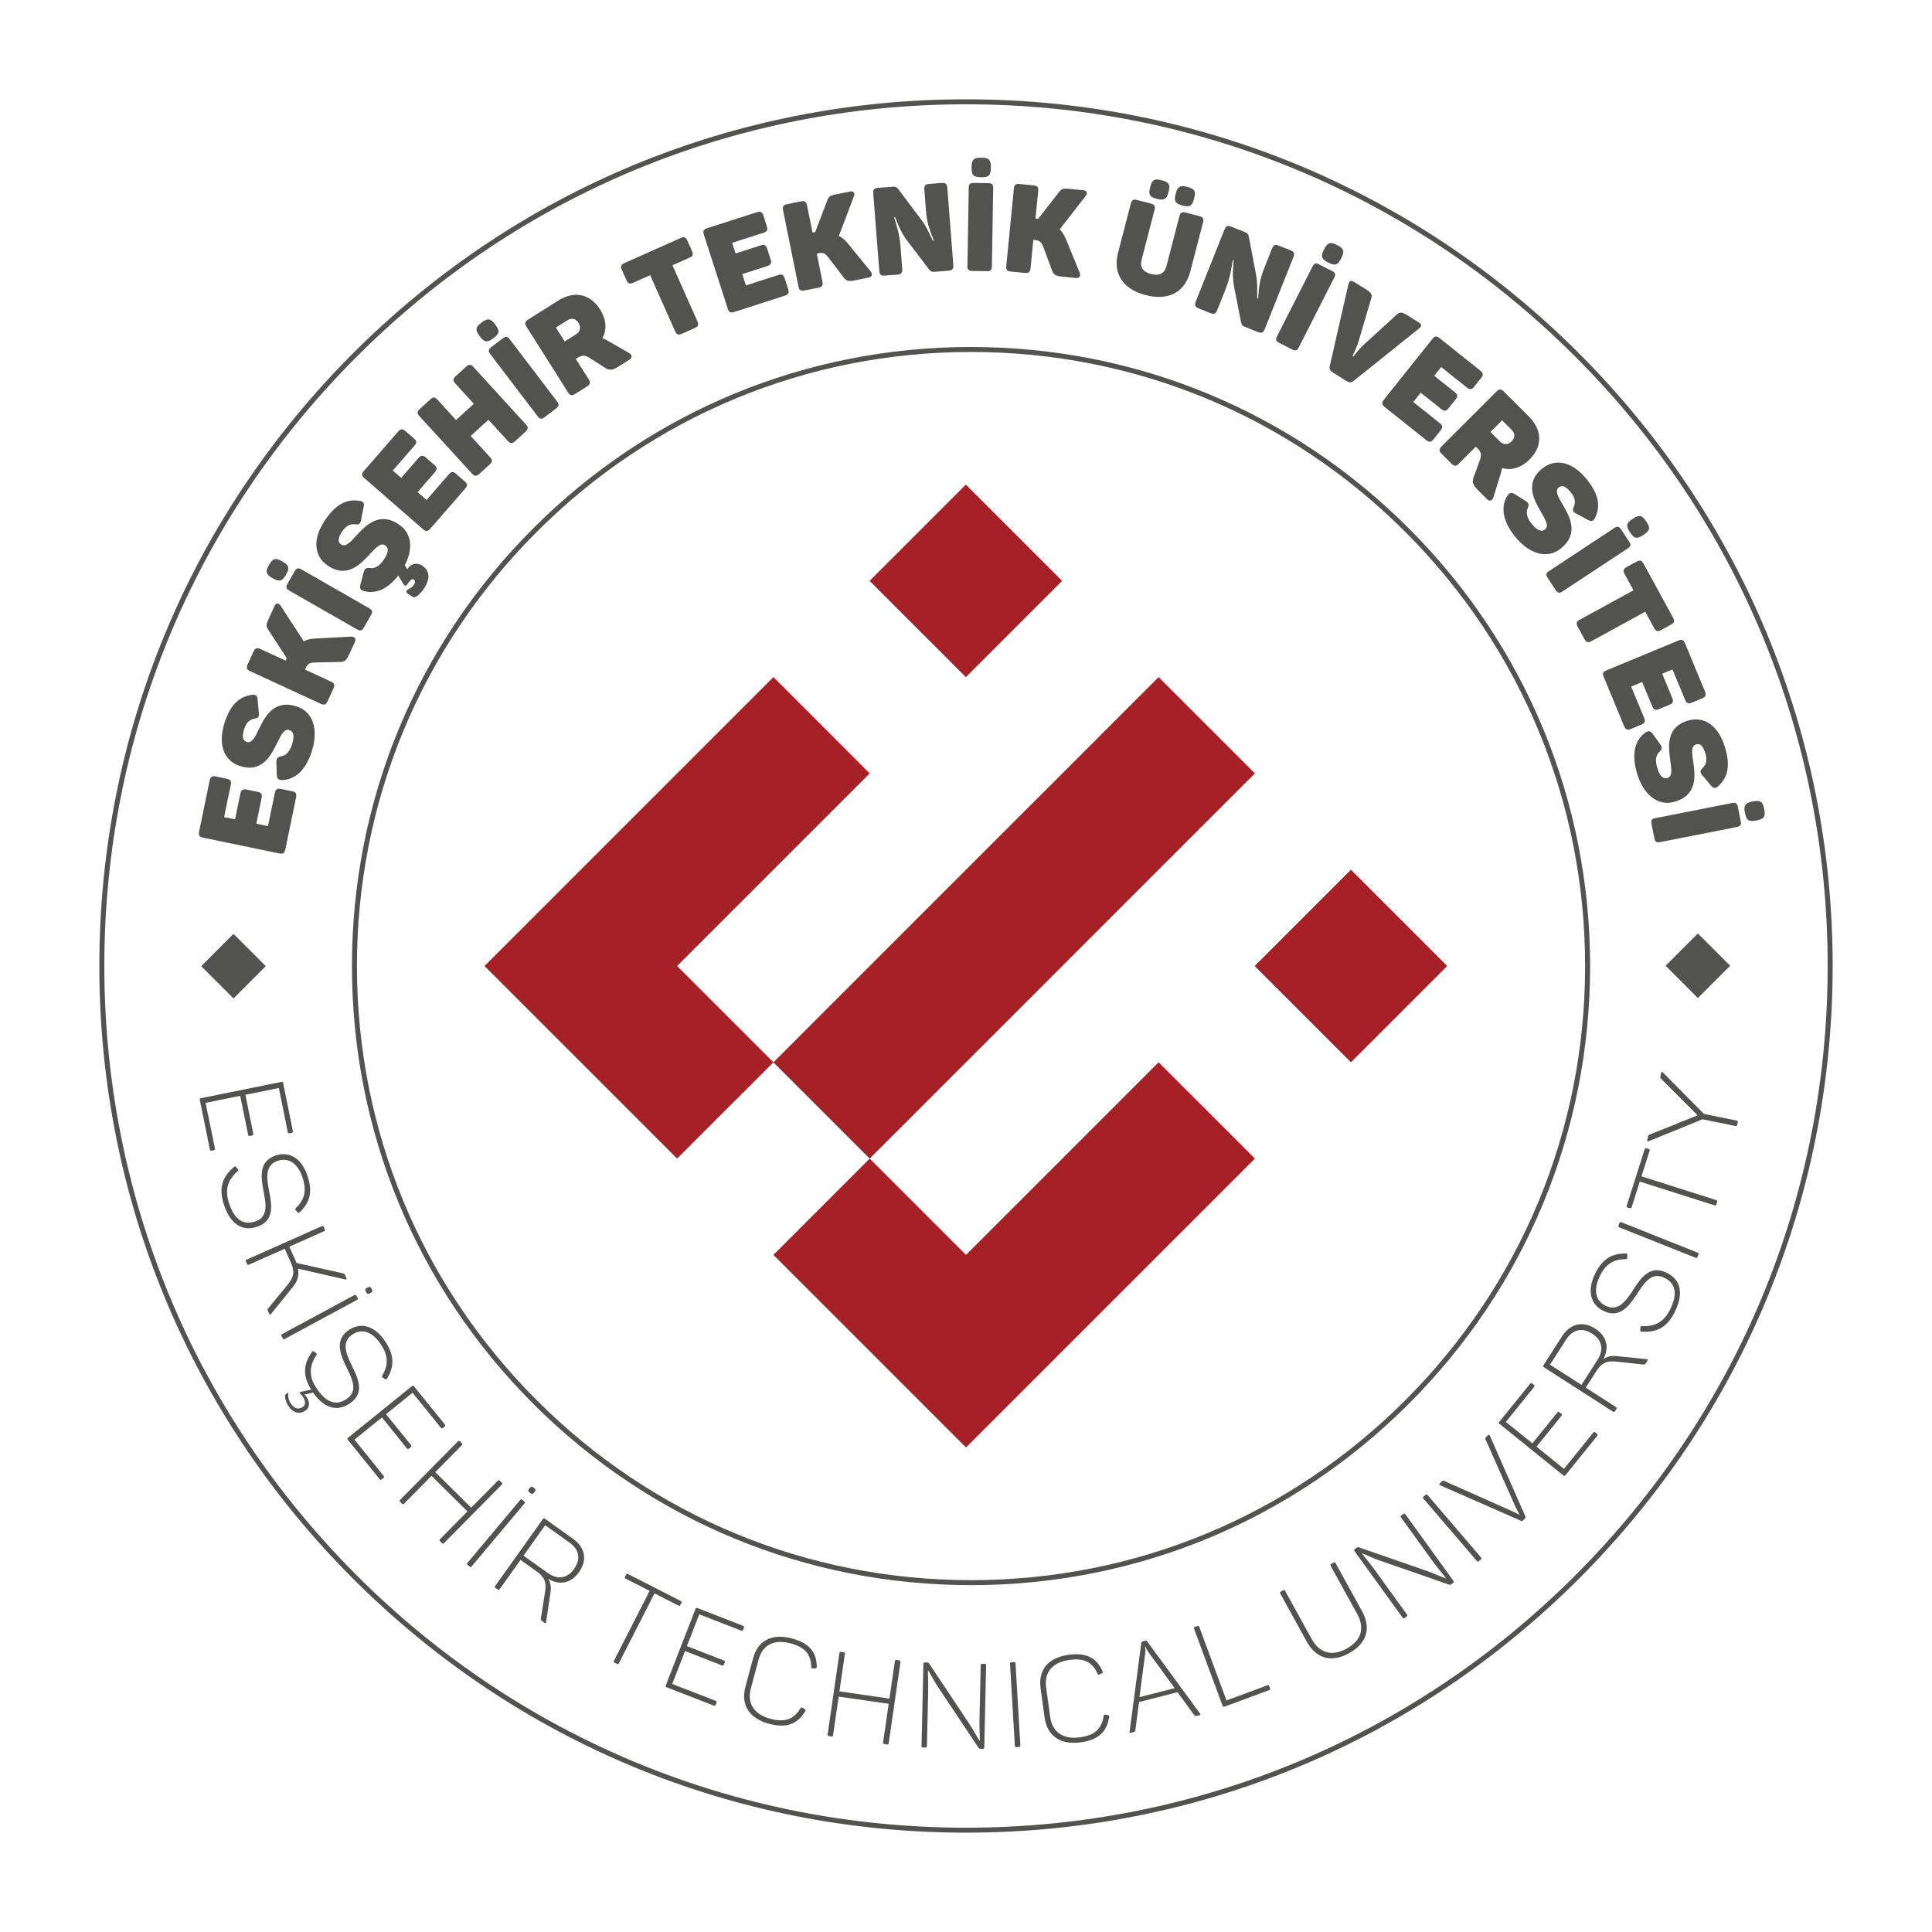 <?xml version="1.0" encoding="utf-8"?>
<!-- Generator: Adobe Illustrator 26.5.0, SVG Export Plug-In . SVG Version: 6.00 Build 0)  -->
<svg version="1.1" id="katman_1" xmlns="http://www.w3.org/2000/svg" xmlns:xlink="http://www.w3.org/1999/xlink" x="0px" y="0px"
	 viewBox="0 0 600 600" style="enable-background:new 0 0 600 600;" xml:space="preserve">
<style type="text/css">
	.st0{clip-path:url(#SVGID_00000128469826868629602340000006445345260030361263_);fill:#253166;}
	.st1{clip-path:url(#SVGID_00000128469826868629602340000006445345260030361263_);fill:#BC1818;}
	.st2{fill:#FFFFFF;}
	.st3{fill:#E42317;}
	.st4{fill:#9D9D9C;}
	.st5{fill:#009640;}
	.st6{fill-rule:evenodd;clip-rule:evenodd;fill:#EE7623;}
	.st7{fill-rule:evenodd;clip-rule:evenodd;fill:#002554;}
	.st8{fill:#002554;}
	.st9{fill:#4B4E69;}
	.st10{fill-rule:evenodd;clip-rule:evenodd;fill:#B7A67D;}
	.st11{fill:#B7A67D;}
	.st12{fill:#213164;}
	.st13{fill-rule:evenodd;clip-rule:evenodd;fill:#005BA4;}
	.st14{fill:#213266;}
	.st15{fill:#ED6D0D;}
	.st16{fill-rule:evenodd;clip-rule:evenodd;fill:#E30613;}
	.st17{fill-rule:evenodd;clip-rule:evenodd;fill:#FFFFFF;}
	.st18{fill-rule:evenodd;clip-rule:evenodd;fill:none;}
	
		.st19{fill-rule:evenodd;clip-rule:evenodd;fill:none;stroke:#000000;stroke-width:3.798;stroke-linejoin:round;stroke-miterlimit:3.864;}
	.st20{fill-rule:evenodd;clip-rule:evenodd;}
	.st21{clip-path:url(#SVGID_00000176028111393925024340000010339160869227873957_);fill:#FFFFFF;}
	
		.st22{clip-path:url(#SVGID_00000176028111393925024340000010339160869227873957_);fill-rule:evenodd;clip-rule:evenodd;fill:#1A1449;}
	
		.st23{clip-path:url(#SVGID_00000176028111393925024340000010339160869227873957_);fill-rule:evenodd;clip-rule:evenodd;fill:#FFFFFF;}
	
		.st24{clip-path:url(#SVGID_00000176028111393925024340000010339160869227873957_);fill-rule:evenodd;clip-rule:evenodd;fill:#C21A26;}
	
		.st25{clip-path:url(#SVGID_00000176028111393925024340000010339160869227873957_);fill-rule:evenodd;clip-rule:evenodd;fill:#221C48;}
	.st26{fill:#203876;}
	.st27{fill:#00A1C6;}
	.st28{fill:#D6B048;}
	.st29{fill:#FCC200;}
	.st30{fill:#A65118;}
	.st31{fill:none;}
	.st32{fill:#0085B4;}
	.st33{fill:#4EC2F1;}
	.st34{fill:#17642D;}
	.st35{fill:#00913A;}
	.st36{fill:#FFE900;}
	.st37{fill:#DD790D;}
	.st38{fill:#575756;}
	.st39{fill:#68C2C5;}
	.st40{fill:#2C4A9A;}
	.st41{fill:#1D71B8;}
	.st42{fill-rule:evenodd;clip-rule:evenodd;fill:#A3201E;}
	.st43{fill-rule:evenodd;clip-rule:evenodd;fill:#343333;}
	.st44{fill-rule:evenodd;clip-rule:evenodd;fill:#FCF8F8;}
	.st45{fill-rule:evenodd;clip-rule:evenodd;fill:#F0D38B;}
	.st46{fill-rule:evenodd;clip-rule:evenodd;fill:#C9A156;}
	.st47{fill-rule:evenodd;clip-rule:evenodd;fill:#EDCE85;}
	.st48{fill-rule:evenodd;clip-rule:evenodd;fill:#C69220;}
	.st49{fill-rule:evenodd;clip-rule:evenodd;fill:#D5B26B;}
	.st50{fill-rule:evenodd;clip-rule:evenodd;fill:#DFB960;}
	.st51{fill-rule:evenodd;clip-rule:evenodd;fill:#E5C06C;}
	.st52{fill-rule:evenodd;clip-rule:evenodd;fill:#CB8D38;}
	.st53{fill-rule:evenodd;clip-rule:evenodd;fill:#701D16;}
	.st54{fill-rule:evenodd;clip-rule:evenodd;fill:#C33023;}
	.st55{fill-rule:evenodd;clip-rule:evenodd;fill:#A11E1D;}
	.st56{fill-rule:evenodd;clip-rule:evenodd;fill:#C12E21;}
	.st57{fill:#BB1818;}
	.st58{fill:#E4E4E3;}
	.st59{fill:#CA605C;}
	.st60{fill-rule:evenodd;clip-rule:evenodd;fill:#63C3D1;}
	.st61{fill:#63C3D1;}
	.st62{fill:#003F78;}
	.st63{fill:#00A1C8;}
	.st64{fill:#020203;}
	.st65{fill:#FFC629;}
	.st66{fill-rule:evenodd;clip-rule:evenodd;fill:#020203;}
	.st67{fill:#253470;}
	.st68{fill:#F59D2A;}
	.st69{fill:#D2EAEC;}
	.st70{fill:url(#SVGID_00000080893501995509305920000015155554169610795665_);}
	.st71{fill:#1E3D82;}
	.st72{fill-rule:evenodd;clip-rule:evenodd;fill:#009640;}
	.st73{fill-rule:evenodd;clip-rule:evenodd;fill:#312783;}
	.st74{fill-rule:evenodd;clip-rule:evenodd;fill:#EF7D00;}
	.st75{fill:none;stroke:#03813F;stroke-width:7.597;stroke-miterlimit:3.864;}
	.st76{fill-rule:evenodd;clip-rule:evenodd;fill:#03813F;}
	.st77{fill:#34A544;}
	.st78{fill:#76B948;}
	.st79{fill:#03813F;}
	.st80{clip-path:url(#SVGID_00000127039398840028296020000014531168185839548546_);}
	.st81{clip-path:url(#SVGID_00000094615936195243355990000012024433065744184961_);}
	.st82{fill:#29338A;}
	.st83{fill:#010202;}
	.st84{fill:#007F42;}
	.st85{fill:#B2B2B2;}
	.st86{fill-rule:evenodd;clip-rule:evenodd;fill:#CA0928;}
	.st87{fill-rule:evenodd;clip-rule:evenodd;fill:#042B60;}
	.st88{fill:#042B60;}
	.st89{fill:#002E6D;}
	.st90{fill:#AA0A2F;}
	.st91{fill:#008AAB;}
	.st92{fill-rule:evenodd;clip-rule:evenodd;fill:#39528E;}
	.st93{fill-rule:evenodd;clip-rule:evenodd;fill:#3A528D;}
	.st94{fill-rule:evenodd;clip-rule:evenodd;fill:#D7AF5E;}
	.st95{fill:#302D83;}
	.st96{fill-rule:evenodd;clip-rule:evenodd;fill:none;stroke:#FFFFFF;stroke-width:2.174;stroke-miterlimit:10;}
	.st97{fill:#D8AF62;}
	.st98{fill-rule:evenodd;clip-rule:evenodd;fill:#E31119;}
	.st99{fill:#2A2B65;}
	.st100{fill-rule:evenodd;clip-rule:evenodd;fill:#2A2B65;}
	.st101{fill:#81CEEE;}
	.st102{fill-rule:evenodd;clip-rule:evenodd;fill:#2B2E65;}
	.st103{fill:#14387F;}
	.st104{fill:#EDC500;}
	.st105{fill:#00ACC9;}
	.st106{fill:#233A87;}
	.st107{fill-rule:evenodd;clip-rule:evenodd;fill:#004E86;}
	.st108{fill:#00A5B5;}
	.st109{fill:#76777A;}
	.st110{fill-rule:evenodd;clip-rule:evenodd;fill:#1C2140;}
	.st111{fill-rule:evenodd;clip-rule:evenodd;fill:#F19315;}
	.st112{fill-rule:evenodd;clip-rule:evenodd;fill:#F3920D;}
	.st113{fill-rule:evenodd;clip-rule:evenodd;fill:#FDFDFD;}
	.st114{fill-rule:evenodd;clip-rule:evenodd;fill:#F0F0F1;}
	.st115{fill-rule:evenodd;clip-rule:evenodd;fill:#D7E0F2;}
	.st116{fill-rule:evenodd;clip-rule:evenodd;fill:#101829;}
	.st117{fill-rule:evenodd;clip-rule:evenodd;fill:#FEFFFD;}
	.st118{fill-rule:evenodd;clip-rule:evenodd;fill:#DB2D21;}
	.st119{fill-rule:evenodd;clip-rule:evenodd;fill:#C0ADAA;}
	.st120{fill:#EE730D;}
	.st121{fill:#1E1E1C;}
	.st122{fill:#1D1934;}
	.st123{fill:#AA182C;}
	.st124{fill:none;stroke:#1D1934;stroke-width:0.663;stroke-miterlimit:10;}
	.st125{fill:#003A70;}
	.st126{fill:#9C9B9A;}
	.st127{fill:#3C3C3B;}
	.st128{fill:#9A171C;}
	.st129{fill:#231F20;}
	.st130{fill:#E9E9E9;}
	.st131{fill:#D3D2D2;}
	.st132{fill:#284592;}
	.st133{fill:#C12127;}
	.st134{fill:#139CB3;}
	.st135{fill:#57A4DB;}
	.st136{fill:#64B33B;}
	.st137{fill:#0082CA;}
	.st138{fill:#CF3339;}
	.st139{fill:#001689;}
	.st140{fill:none;stroke:#3C3C3B;stroke-width:0.607;stroke-miterlimit:22.926;}
	.st141{fill-rule:evenodd;clip-rule:evenodd;fill:#2B3089;}
	.st142{fill-rule:evenodd;clip-rule:evenodd;fill:#006228;}
	.st143{fill-rule:evenodd;clip-rule:evenodd;fill:#CC9827;}
	.st144{fill-rule:evenodd;clip-rule:evenodd;fill:#970E26;}
	.st145{fill:#004280;}
	.st146{fill:none;stroke:#004280;stroke-width:4.539;stroke-miterlimit:22.926;}
	.st147{fill:none;stroke:#004280;stroke-width:4.487;stroke-miterlimit:3.864;}
	.st148{fill:none;stroke:#004280;stroke-width:4.487;stroke-miterlimit:22.926;}
	.st149{fill:#0077BE;}
	.st150{fill-rule:evenodd;clip-rule:evenodd;fill:#004280;}
	.st151{fill:#234577;}
	.st152{fill:#004994;}
	.st153{fill:#211261;}
	.st154{fill:#E1B77E;}
	.st155{fill-rule:evenodd;clip-rule:evenodd;fill:#E3061A;}
	.st156{fill-rule:evenodd;clip-rule:evenodd;fill:#CA151A;}
	.st157{fill-rule:evenodd;clip-rule:evenodd;fill:#0F86C8;}
	.st158{fill-rule:evenodd;clip-rule:evenodd;fill:#109CD9;}
	.st159{fill-rule:evenodd;clip-rule:evenodd;fill:#263676;}
	.st160{fill:none;stroke:#263676;stroke-width:0.292;}
	.st161{fill-rule:evenodd;clip-rule:evenodd;fill:#AB8A31;}
	.st162{fill:none;stroke:#AB8A31;stroke-width:0.292;}
	.st163{fill:none;stroke:#AB8A31;stroke-width:0.449;}
	.st164{fill:none;stroke:#C6AA58;stroke-width:0.449;}
	.st165{fill:none;stroke:#AB8A31;stroke-width:0.257;}
	.st166{fill:#1AAECF;}
	.st167{fill:#9A8244;}
	.st168{fill:#23356E;}
	.st169{fill:#29235A;}
	.st170{fill:#29235A;stroke:#FFFFFF;stroke-width:9.147;}
	.st171{fill:#84A8D4;stroke:#FFFFFF;stroke-width:9.147;}
	.st172{fill:#375D9C;}
	
		.st173{clip-path:url(#SVGID_00000155142334716477836300000000952161355174313142_);fill:url(#SVGID_00000026857848885739383550000003197227811953649282_);}
	
		.st174{clip-path:url(#SVGID_00000023243656903264652590000011774979153886147203_);fill:url(#SVGID_00000008836880620679285640000011056628148237929612_);}
	.st175{fill-rule:evenodd;clip-rule:evenodd;fill:#006EAA;}
	.st176{fill:none;stroke:#006EAA;stroke-width:0.681;stroke-miterlimit:22.926;}
	.st177{fill-rule:evenodd;clip-rule:evenodd;fill:#35A936;}
	.st178{fill:none;stroke:#35A936;stroke-width:0.681;stroke-miterlimit:22.926;}
	.st179{fill:#00ADBA;}
	.st180{fill:#174290;}
	.st181{fill:#25418E;}
	.st182{fill:#C3E1F7;}
	.st183{fill:#50BCBA;}
	.st184{fill:none;stroke:#25418E;stroke-width:5.302;}
	.st185{fill:#A3A19F;}
	.st186{fill:#13110C;}
	.st187{fill:#06672F;}
	.st188{fill-rule:evenodd;clip-rule:evenodd;fill:#0F4E89;}
	.st189{fill-rule:evenodd;clip-rule:evenodd;fill:#981711;}
	.st190{fill-rule:evenodd;clip-rule:evenodd;fill:#F1CE7F;}
	.st191{fill:#005CA9;}
	.st192{fill-rule:evenodd;clip-rule:evenodd;fill:#005CA9;}
	.st193{fill:#EC6608;}
	.st194{fill-rule:evenodd;clip-rule:evenodd;fill:#343031;}
	.st195{fill-rule:evenodd;clip-rule:evenodd;fill:#363333;}
	.st196{fill-rule:evenodd;clip-rule:evenodd;fill:#312F30;}
	.st197{fill-rule:evenodd;clip-rule:evenodd;fill:#262223;}
	.st198{fill-rule:evenodd;clip-rule:evenodd;fill:#C12D32;}
	.st199{fill-rule:evenodd;clip-rule:evenodd;fill:#C22E32;}
	.st200{fill-rule:evenodd;clip-rule:evenodd;fill:#353132;}
	.st201{fill-rule:evenodd;clip-rule:evenodd;fill:#2F2B2C;}
	.st202{fill-rule:evenodd;clip-rule:evenodd;fill:#C32F33;}
	.st203{fill-rule:evenodd;clip-rule:evenodd;fill:#C74145;}
	.st204{fill-rule:evenodd;clip-rule:evenodd;fill:#21426B;}
	.st205{fill:#21426B;}
	.st206{fill-rule:evenodd;clip-rule:evenodd;fill:#162A45;}
	.st207{fill-rule:evenodd;clip-rule:evenodd;fill:#BEA063;}
	.st208{fill-rule:evenodd;clip-rule:evenodd;fill:#FAF2BC;}
	.st209{fill-rule:evenodd;clip-rule:evenodd;fill:#162843;}
	.st210{fill-rule:evenodd;clip-rule:evenodd;fill:#F7EFBA;}
	.st211{fill-rule:evenodd;clip-rule:evenodd;fill:#F6EFBB;}
	.st212{fill-rule:evenodd;clip-rule:evenodd;fill:#F5EEBB;}
	.st213{fill-rule:evenodd;clip-rule:evenodd;fill:#F4EFBC;}
	.st214{fill-rule:evenodd;clip-rule:evenodd;fill:#F3EEBA;}
	.st215{fill-rule:evenodd;clip-rule:evenodd;fill:#BFA062;}
	.st216{fill-rule:evenodd;clip-rule:evenodd;fill:#162944;}
	.st217{fill-rule:evenodd;clip-rule:evenodd;fill:#152A44;}
	.st218{fill:#004B8B;}
	.st219{fill:#004077;}
	.st220{fill:#004077;stroke:#004077;stroke-width:2.039;}
	.st221{fill-rule:evenodd;clip-rule:evenodd;fill:#D3EAFA;}
	.st222{fill-rule:evenodd;clip-rule:evenodd;fill:#F6FBFE;}
	.st223{fill-rule:evenodd;clip-rule:evenodd;fill:#263476;}
	.st224{fill-rule:evenodd;clip-rule:evenodd;fill:#AC8E59;}
	.st225{fill:#AC8E59;}
	.st226{fill:#EAF6FE;}
	.st227{fill:#86C2EB;stroke:#FFFFFF;stroke-width:5.163;stroke-miterlimit:10;}
	.st228{fill:#EA5B0C;}
	.st229{fill:url(#SVGID_00000165946028639460078850000016386484766293250716_);}
	
		.st230{fill:url(#SVGID_00000091722387193592350850000015965136718481110937_);stroke:#EA5B0C;stroke-width:1.291;stroke-miterlimit:10;}
	
		.st231{fill:url(#SVGID_00000018928525859946673860000011467571062662652844_);stroke:#EA5B0C;stroke-width:1.291;stroke-miterlimit:10;}
	
		.st232{fill:url(#SVGID_00000129924450936079461440000011488023736033408445_);stroke:#EA5B0C;stroke-width:1.291;stroke-miterlimit:10;}
	
		.st233{fill:url(#SVGID_00000113353596712697753300000014489864465074500284_);stroke:#EA5B0C;stroke-width:1.291;stroke-miterlimit:10;}
	
		.st234{fill:url(#SVGID_00000137831476410605432040000014132908683146449803_);stroke:#EA5B0C;stroke-width:1.291;stroke-miterlimit:10;}
	
		.st235{fill:url(#SVGID_00000031915995161986683410000014892670735142074520_);stroke:#EA5B0C;stroke-width:1.291;stroke-miterlimit:10;}
	
		.st236{fill:url(#SVGID_00000050655847787966325460000000651408893620509116_);stroke:#EA5B0C;stroke-width:1.291;stroke-miterlimit:10;}
	
		.st237{fill:url(#SVGID_00000009589785815989660690000009555965132074932142_);stroke:#EA5B0C;stroke-width:1.291;stroke-miterlimit:10;}
	.st238{opacity:0.7;fill:#FFFFFF;}
	.st239{fill:#E84E0F;}
	.st240{fill:#3192D0;}
	.st241{fill:#B5DBF6;}
	.st242{fill:#F39200;}
	.st243{fill:#FBEE74;}
	.st244{fill:#23468A;}
	.st245{fill-rule:evenodd;clip-rule:evenodd;fill:#8FCFF1;}
	.st246{fill:#F8C73B;}
	.st247{fill:#244A9A;}
	.st248{fill-rule:evenodd;clip-rule:evenodd;fill:#00657F;}
	.st249{fill-rule:evenodd;clip-rule:evenodd;fill:#0096BA;}
	.st250{fill:none;stroke:#EF7D00;stroke-width:7.899;stroke-miterlimit:22.926;}
	
		.st251{clip-path:url(#SVGID_00000036949583168589571010000003078026276241333137_);fill-rule:evenodd;clip-rule:evenodd;fill:#FFFFFF;}
	
		.st252{clip-path:url(#SVGID_00000036949583168589571010000003078026276241333137_);fill-rule:evenodd;clip-rule:evenodd;fill:#3C348B;}
	.st253{clip-path:url(#SVGID_00000036949583168589571010000003078026276241333137_);fill:#FFFFFF;}
	
		.st254{clip-path:url(#SVGID_00000036949583168589571010000003078026276241333137_);fill-rule:evenodd;clip-rule:evenodd;fill:#51AE32;}
	
		.st255{clip-path:url(#SVGID_00000036949583168589571010000003078026276241333137_);fill-rule:evenodd;clip-rule:evenodd;fill:#F08220;}
	
		.st256{clip-path:url(#SVGID_00000036949583168589571010000003078026276241333137_);fill-rule:evenodd;clip-rule:evenodd;fill:#1B3F92;}
	
		.st257{clip-path:url(#SVGID_00000036949583168589571010000003078026276241333137_);fill-rule:evenodd;clip-rule:evenodd;fill:#E52328;}
	.st258{fill-rule:evenodd;clip-rule:evenodd;fill:#35398E;}
	.st259{fill-rule:evenodd;clip-rule:evenodd;fill:#CC1417;}
	.st260{fill-rule:evenodd;clip-rule:evenodd;fill:#BFBFBF;}
	.st261{fill:#CD1719;}
	.st262{fill:#161410;}
	.st263{fill-rule:evenodd;clip-rule:evenodd;fill:#002856;}
	.st264{fill:#002856;}
	.st265{clip-path:url(#XMLID_00000096016889065969032130000014429734204304341894_);fill-rule:evenodd;clip-rule:evenodd;}
	
		.st266{clip-path:url(#XMLID_00000096016889065969032130000014429734204304341894_);fill-rule:evenodd;clip-rule:evenodd;fill:#040404;}
	
		.st267{clip-path:url(#XMLID_00000096016889065969032130000014429734204304341894_);fill-rule:evenodd;clip-rule:evenodd;fill:#080808;}
	
		.st268{clip-path:url(#XMLID_00000096016889065969032130000014429734204304341894_);fill-rule:evenodd;clip-rule:evenodd;fill:#0C0C0C;}
	
		.st269{clip-path:url(#XMLID_00000096016889065969032130000014429734204304341894_);fill-rule:evenodd;clip-rule:evenodd;fill:#10100F;}
	
		.st270{clip-path:url(#XMLID_00000096016889065969032130000014429734204304341894_);fill-rule:evenodd;clip-rule:evenodd;fill:#131313;}
	
		.st271{clip-path:url(#XMLID_00000096016889065969032130000014429734204304341894_);fill-rule:evenodd;clip-rule:evenodd;fill:#161515;}
	
		.st272{clip-path:url(#XMLID_00000096016889065969032130000014429734204304341894_);fill-rule:evenodd;clip-rule:evenodd;fill:#191818;}
	
		.st273{clip-path:url(#XMLID_00000096016889065969032130000014429734204304341894_);fill-rule:evenodd;clip-rule:evenodd;fill:#1C1B1A;}
	
		.st274{clip-path:url(#XMLID_00000096016889065969032130000014429734204304341894_);fill-rule:evenodd;clip-rule:evenodd;fill:#1E1E1D;}
	
		.st275{clip-path:url(#XMLID_00000096016889065969032130000014429734204304341894_);fill-rule:evenodd;clip-rule:evenodd;fill:#21201F;}
	
		.st276{clip-path:url(#XMLID_00000096016889065969032130000014429734204304341894_);fill-rule:evenodd;clip-rule:evenodd;fill:#232321;}
	
		.st277{clip-path:url(#XMLID_00000096016889065969032130000014429734204304341894_);fill-rule:evenodd;clip-rule:evenodd;fill:#262523;}
	
		.st278{clip-path:url(#XMLID_00000096016889065969032130000014429734204304341894_);fill-rule:evenodd;clip-rule:evenodd;fill:#282725;}
	
		.st279{clip-path:url(#XMLID_00000096016889065969032130000014429734204304341894_);fill-rule:evenodd;clip-rule:evenodd;fill:#2B2927;}
	
		.st280{clip-path:url(#XMLID_00000096016889065969032130000014429734204304341894_);fill-rule:evenodd;clip-rule:evenodd;fill:#2D2C29;}
	
		.st281{clip-path:url(#XMLID_00000096016889065969032130000014429734204304341894_);fill-rule:evenodd;clip-rule:evenodd;fill:#2F2E2B;}
	
		.st282{clip-path:url(#XMLID_00000096016889065969032130000014429734204304341894_);fill-rule:evenodd;clip-rule:evenodd;fill:#31302D;}
	
		.st283{clip-path:url(#XMLID_00000096016889065969032130000014429734204304341894_);fill-rule:evenodd;clip-rule:evenodd;fill:#33322F;}
	
		.st284{clip-path:url(#XMLID_00000096016889065969032130000014429734204304341894_);fill-rule:evenodd;clip-rule:evenodd;fill:#353330;}
	
		.st285{clip-path:url(#XMLID_00000096016889065969032130000014429734204304341894_);fill-rule:evenodd;clip-rule:evenodd;fill:#363431;}
	
		.st286{clip-path:url(#XMLID_00000096016889065969032130000014429734204304341894_);fill-rule:evenodd;clip-rule:evenodd;fill:#373532;}
	
		.st287{clip-path:url(#XMLID_00000096016889065969032130000014429734204304341894_);fill-rule:evenodd;clip-rule:evenodd;fill:#383633;}
	
		.st288{clip-path:url(#XMLID_00000096016889065969032130000014429734204304341894_);fill-rule:evenodd;clip-rule:evenodd;fill:#393734;}
	
		.st289{clip-path:url(#XMLID_00000096016889065969032130000014429734204304341894_);fill-rule:evenodd;clip-rule:evenodd;fill:#3A3834;}
	
		.st290{clip-path:url(#XMLID_00000096016889065969032130000014429734204304341894_);fill-rule:evenodd;clip-rule:evenodd;fill:#3C3935;}
	
		.st291{clip-path:url(#XMLID_00000096016889065969032130000014429734204304341894_);fill-rule:evenodd;clip-rule:evenodd;fill:#3D3A36;}
	
		.st292{clip-path:url(#XMLID_00000096016889065969032130000014429734204304341894_);fill-rule:evenodd;clip-rule:evenodd;fill:#3E3B37;}
	
		.st293{clip-path:url(#XMLID_00000096016889065969032130000014429734204304341894_);fill-rule:evenodd;clip-rule:evenodd;fill:#3F3C38;}
	
		.st294{clip-path:url(#XMLID_00000096016889065969032130000014429734204304341894_);fill-rule:evenodd;clip-rule:evenodd;fill:#403D38;}
	
		.st295{clip-path:url(#XMLID_00000096016889065969032130000014429734204304341894_);fill-rule:evenodd;clip-rule:evenodd;fill:#413E39;}
	
		.st296{clip-path:url(#XMLID_00000096016889065969032130000014429734204304341894_);fill-rule:evenodd;clip-rule:evenodd;fill:#423F3A;}
	
		.st297{clip-path:url(#XMLID_00000096016889065969032130000014429734204304341894_);fill-rule:evenodd;clip-rule:evenodd;fill:#433F3A;}
	
		.st298{clip-path:url(#XMLID_00000096016889065969032130000014429734204304341894_);fill-rule:evenodd;clip-rule:evenodd;fill:#44403B;}
	
		.st299{clip-path:url(#XMLID_00000096016889065969032130000014429734204304341894_);fill-rule:evenodd;clip-rule:evenodd;fill:#45413C;}
	
		.st300{clip-path:url(#XMLID_00000096016889065969032130000014429734204304341894_);fill-rule:evenodd;clip-rule:evenodd;fill:#46423D;}
	
		.st301{clip-path:url(#XMLID_00000096016889065969032130000014429734204304341894_);fill-rule:evenodd;clip-rule:evenodd;fill:#47433E;}
	
		.st302{clip-path:url(#XMLID_00000096016889065969032130000014429734204304341894_);fill-rule:evenodd;clip-rule:evenodd;fill:#48443E;}
	
		.st303{clip-path:url(#XMLID_00000096016889065969032130000014429734204304341894_);fill-rule:evenodd;clip-rule:evenodd;fill:#49453F;}
	
		.st304{clip-path:url(#XMLID_00000096016889065969032130000014429734204304341894_);fill-rule:evenodd;clip-rule:evenodd;fill:#4A4640;}
	
		.st305{clip-path:url(#XMLID_00000096016889065969032130000014429734204304341894_);fill-rule:evenodd;clip-rule:evenodd;fill:#4B4740;}
	
		.st306{clip-path:url(#XMLID_00000096016889065969032130000014429734204304341894_);fill-rule:evenodd;clip-rule:evenodd;fill:#4C4841;}
	
		.st307{clip-path:url(#XMLID_00000096016889065969032130000014429734204304341894_);fill-rule:evenodd;clip-rule:evenodd;fill:#4D4942;}
	
		.st308{clip-path:url(#XMLID_00000096016889065969032130000014429734204304341894_);fill-rule:evenodd;clip-rule:evenodd;fill:#4E4A43;}
	
		.st309{clip-path:url(#XMLID_00000096016889065969032130000014429734204304341894_);fill-rule:evenodd;clip-rule:evenodd;fill:#4F4A43;}
	
		.st310{clip-path:url(#XMLID_00000096016889065969032130000014429734204304341894_);fill-rule:evenodd;clip-rule:evenodd;fill:#504B44;}
	
		.st311{clip-path:url(#XMLID_00000096016889065969032130000014429734204304341894_);fill-rule:evenodd;clip-rule:evenodd;fill:#514C44;}
	
		.st312{clip-path:url(#XMLID_00000096016889065969032130000014429734204304341894_);fill-rule:evenodd;clip-rule:evenodd;fill:#524D45;}
	
		.st313{clip-path:url(#XMLID_00000096016889065969032130000014429734204304341894_);fill-rule:evenodd;clip-rule:evenodd;fill:#534E46;}
	
		.st314{clip-path:url(#XMLID_00000096016889065969032130000014429734204304341894_);fill-rule:evenodd;clip-rule:evenodd;fill:#544F46;}
	
		.st315{clip-path:url(#XMLID_00000096016889065969032130000014429734204304341894_);fill-rule:evenodd;clip-rule:evenodd;fill:#554F47;}
	
		.st316{clip-path:url(#XMLID_00000096016889065969032130000014429734204304341894_);fill-rule:evenodd;clip-rule:evenodd;fill:#565047;}
	
		.st317{clip-path:url(#XMLID_00000096016889065969032130000014429734204304341894_);fill-rule:evenodd;clip-rule:evenodd;fill:#575148;}
	
		.st318{clip-path:url(#XMLID_00000096016889065969032130000014429734204304341894_);fill-rule:evenodd;clip-rule:evenodd;fill:#585249;}
	
		.st319{clip-path:url(#XMLID_00000096016889065969032130000014429734204304341894_);fill-rule:evenodd;clip-rule:evenodd;fill:#595349;}
	
		.st320{clip-path:url(#XMLID_00000096016889065969032130000014429734204304341894_);fill-rule:evenodd;clip-rule:evenodd;fill:#5A534A;}
	
		.st321{clip-path:url(#XMLID_00000096016889065969032130000014429734204304341894_);fill-rule:evenodd;clip-rule:evenodd;fill:#5B544A;}
	
		.st322{clip-path:url(#XMLID_00000096016889065969032130000014429734204304341894_);fill-rule:evenodd;clip-rule:evenodd;fill:#5C554A;}
	
		.st323{clip-path:url(#XMLID_00000096016889065969032130000014429734204304341894_);fill-rule:evenodd;clip-rule:evenodd;fill:#5D554B;}
	
		.st324{clip-path:url(#XMLID_00000096016889065969032130000014429734204304341894_);fill-rule:evenodd;clip-rule:evenodd;fill:#5E564B;}
	
		.st325{clip-path:url(#XMLID_00000096016889065969032130000014429734204304341894_);fill-rule:evenodd;clip-rule:evenodd;fill:#5E574C;}
	
		.st326{clip-path:url(#XMLID_00000096016889065969032130000014429734204304341894_);fill-rule:evenodd;clip-rule:evenodd;fill:#5F584C;}
	
		.st327{clip-path:url(#XMLID_00000096016889065969032130000014429734204304341894_);fill-rule:evenodd;clip-rule:evenodd;fill:#60584D;}
	
		.st328{clip-path:url(#XMLID_00000096016889065969032130000014429734204304341894_);fill-rule:evenodd;clip-rule:evenodd;fill:#61594D;}
	
		.st329{clip-path:url(#XMLID_00000096016889065969032130000014429734204304341894_);fill-rule:evenodd;clip-rule:evenodd;fill:#625A4E;}
	
		.st330{clip-path:url(#XMLID_00000096016889065969032130000014429734204304341894_);fill-rule:evenodd;clip-rule:evenodd;fill:#635B4E;}
	
		.st331{clip-path:url(#XMLID_00000096016889065969032130000014429734204304341894_);fill-rule:evenodd;clip-rule:evenodd;fill:#645B4F;}
	
		.st332{clip-path:url(#XMLID_00000096016889065969032130000014429734204304341894_);fill-rule:evenodd;clip-rule:evenodd;fill:#655C4F;}
	
		.st333{clip-path:url(#XMLID_00000096016889065969032130000014429734204304341894_);fill-rule:evenodd;clip-rule:evenodd;fill:#665D4F;}
	
		.st334{clip-path:url(#XMLID_00000096016889065969032130000014429734204304341894_);fill-rule:evenodd;clip-rule:evenodd;fill:#675D50;}
	
		.st335{clip-path:url(#XMLID_00000096016889065969032130000014429734204304341894_);fill-rule:evenodd;clip-rule:evenodd;fill:#675E50;}
	
		.st336{clip-path:url(#XMLID_00000096016889065969032130000014429734204304341894_);fill-rule:evenodd;clip-rule:evenodd;fill:#685F51;}
	
		.st337{clip-path:url(#XMLID_00000096016889065969032130000014429734204304341894_);fill-rule:evenodd;clip-rule:evenodd;fill:#695F51;}
	
		.st338{clip-path:url(#XMLID_00000096016889065969032130000014429734204304341894_);fill-rule:evenodd;clip-rule:evenodd;fill:#6A6051;}
	
		.st339{clip-path:url(#XMLID_00000096016889065969032130000014429734204304341894_);fill-rule:evenodd;clip-rule:evenodd;fill:#6B6152;}
	
		.st340{clip-path:url(#XMLID_00000096016889065969032130000014429734204304341894_);fill-rule:evenodd;clip-rule:evenodd;fill:#6C6152;}
	
		.st341{clip-path:url(#XMLID_00000096016889065969032130000014429734204304341894_);fill-rule:evenodd;clip-rule:evenodd;fill:#6D6252;}
	
		.st342{clip-path:url(#XMLID_00000096016889065969032130000014429734204304341894_);fill-rule:evenodd;clip-rule:evenodd;fill:#6E6353;}
	
		.st343{clip-path:url(#XMLID_00000096016889065969032130000014429734204304341894_);fill-rule:evenodd;clip-rule:evenodd;fill:#6F6353;}
	
		.st344{clip-path:url(#XMLID_00000096016889065969032130000014429734204304341894_);fill-rule:evenodd;clip-rule:evenodd;fill:#706453;}
	
		.st345{clip-path:url(#XMLID_00000096016889065969032130000014429734204304341894_);fill-rule:evenodd;clip-rule:evenodd;fill:#716554;}
	
		.st346{clip-path:url(#XMLID_00000096016889065969032130000014429734204304341894_);fill-rule:evenodd;clip-rule:evenodd;fill:#726554;}
	
		.st347{clip-path:url(#XMLID_00000096016889065969032130000014429734204304341894_);fill-rule:evenodd;clip-rule:evenodd;fill:#736654;}
	
		.st348{clip-path:url(#XMLID_00000096016889065969032130000014429734204304341894_);fill-rule:evenodd;clip-rule:evenodd;fill:#736755;}
	
		.st349{clip-path:url(#XMLID_00000096016889065969032130000014429734204304341894_);fill-rule:evenodd;clip-rule:evenodd;fill:#746755;}
	
		.st350{clip-path:url(#XMLID_00000096016889065969032130000014429734204304341894_);fill-rule:evenodd;clip-rule:evenodd;fill:#756855;}
	
		.st351{clip-path:url(#XMLID_00000096016889065969032130000014429734204304341894_);fill-rule:evenodd;clip-rule:evenodd;fill:#766956;}
	
		.st352{clip-path:url(#XMLID_00000096016889065969032130000014429734204304341894_);fill-rule:evenodd;clip-rule:evenodd;fill:#776956;}
	
		.st353{clip-path:url(#XMLID_00000096016889065969032130000014429734204304341894_);fill-rule:evenodd;clip-rule:evenodd;fill:#786A56;}
	
		.st354{clip-path:url(#XMLID_00000096016889065969032130000014429734204304341894_);fill-rule:evenodd;clip-rule:evenodd;fill:#796B56;}
	
		.st355{clip-path:url(#XMLID_00000096016889065969032130000014429734204304341894_);fill-rule:evenodd;clip-rule:evenodd;fill:#7A6B57;}
	
		.st356{clip-path:url(#XMLID_00000096016889065969032130000014429734204304341894_);fill-rule:evenodd;clip-rule:evenodd;fill:#7B6C57;}
	
		.st357{clip-path:url(#XMLID_00000096016889065969032130000014429734204304341894_);fill-rule:evenodd;clip-rule:evenodd;fill:#7C6C57;}
	
		.st358{clip-path:url(#XMLID_00000096016889065969032130000014429734204304341894_);fill-rule:evenodd;clip-rule:evenodd;fill:#7C6D57;}
	
		.st359{clip-path:url(#XMLID_00000096016889065969032130000014429734204304341894_);fill-rule:evenodd;clip-rule:evenodd;fill:#7D6E58;}
	
		.st360{clip-path:url(#XMLID_00000096016889065969032130000014429734204304341894_);fill-rule:evenodd;clip-rule:evenodd;fill:#7E6E58;}
	
		.st361{clip-path:url(#XMLID_00000096016889065969032130000014429734204304341894_);fill-rule:evenodd;clip-rule:evenodd;fill:#7F6F58;}
	
		.st362{clip-path:url(#XMLID_00000096016889065969032130000014429734204304341894_);fill-rule:evenodd;clip-rule:evenodd;fill:#806F58;}
	
		.st363{clip-path:url(#XMLID_00000096016889065969032130000014429734204304341894_);fill-rule:evenodd;clip-rule:evenodd;fill:#817058;}
	
		.st364{clip-path:url(#XMLID_00000096016889065969032130000014429734204304341894_);fill-rule:evenodd;clip-rule:evenodd;fill:#827058;}
	
		.st365{clip-path:url(#XMLID_00000096016889065969032130000014429734204304341894_);fill-rule:evenodd;clip-rule:evenodd;fill:#827159;}
	
		.st366{clip-path:url(#XMLID_00000096016889065969032130000014429734204304341894_);fill-rule:evenodd;clip-rule:evenodd;fill:#837259;}
	
		.st367{clip-path:url(#XMLID_00000096016889065969032130000014429734204304341894_);fill-rule:evenodd;clip-rule:evenodd;fill:#857359;}
	
		.st368{clip-path:url(#XMLID_00000096016889065969032130000014429734204304341894_);fill-rule:evenodd;clip-rule:evenodd;fill:#867359;}
	
		.st369{clip-path:url(#XMLID_00000096016889065969032130000014429734204304341894_);fill-rule:evenodd;clip-rule:evenodd;fill:#877459;}
	
		.st370{clip-path:url(#XMLID_00000096016889065969032130000014429734204304341894_);fill-rule:evenodd;clip-rule:evenodd;fill:#917A59;}
	
		.st371{clip-path:url(#XMLID_00000096016889065969032130000014429734204304341894_);fill-rule:evenodd;clip-rule:evenodd;fill:#927A59;}
	
		.st372{clip-path:url(#XMLID_00000096016889065969032130000014429734204304341894_);fill-rule:evenodd;clip-rule:evenodd;fill:#937B59;}
	.st373{clip-path:url(#XMLID_00000096016889065969032130000014429734204304341894_);fill:#937B59;}
	
		.st374{clip-path:url(#XMLID_00000096016889065969032130000014429734204304341894_);fill-rule:evenodd;clip-rule:evenodd;fill:#947B59;}
	
		.st375{clip-path:url(#XMLID_00000096016889065969032130000014429734204304341894_);fill-rule:evenodd;clip-rule:evenodd;fill:#957C59;}
	
		.st376{clip-path:url(#XMLID_00000096016889065969032130000014429734204304341894_);fill-rule:evenodd;clip-rule:evenodd;fill:#967C59;}
	
		.st377{clip-path:url(#XMLID_00000096016889065969032130000014429734204304341894_);fill-rule:evenodd;clip-rule:evenodd;fill:#977D59;}
	
		.st378{clip-path:url(#XMLID_00000096016889065969032130000014429734204304341894_);fill-rule:evenodd;clip-rule:evenodd;fill:#987D59;}
	
		.st379{clip-path:url(#XMLID_00000096016889065969032130000014429734204304341894_);fill-rule:evenodd;clip-rule:evenodd;fill:#997E59;}
	
		.st380{clip-path:url(#XMLID_00000096016889065969032130000014429734204304341894_);fill-rule:evenodd;clip-rule:evenodd;fill:#9A7E58;}
	
		.st381{clip-path:url(#XMLID_00000096016889065969032130000014429734204304341894_);fill-rule:evenodd;clip-rule:evenodd;fill:#9A7F58;}
	
		.st382{clip-path:url(#XMLID_00000096016889065969032130000014429734204304341894_);fill-rule:evenodd;clip-rule:evenodd;fill:#9B7F58;}
	
		.st383{clip-path:url(#XMLID_00000096016889065969032130000014429734204304341894_);fill-rule:evenodd;clip-rule:evenodd;fill:#9C7F58;}
	
		.st384{clip-path:url(#XMLID_00000096016889065969032130000014429734204304341894_);fill-rule:evenodd;clip-rule:evenodd;fill:#9D8058;}
	.st385{clip-path:url(#XMLID_00000096016889065969032130000014429734204304341894_);fill:#9E8057;}
	.st386{fill-rule:evenodd;clip-rule:evenodd;fill:#001689;}
	.st387{fill:#1ECAD3;}
	.st388{fill:#008DA3;}
	.st389{filter:url(#Adobe_OpacityMaskFilter);}
	.st390{enable-background:new    ;}
	.st391{mask:url(#SVGID_00000172401261889638688340000007564061974798748831_);}
	.st392{clip-path:url(#SVGID_00000059300227285926270910000012535611814663382155_);fill:#FFFFFF;}
	.st393{filter:url(#Adobe_OpacityMaskFilter_00000050660276006975880660000016228951136183252627_);}
	.st394{opacity:0.75;mask:url(#SVGID_00000141443917954531015040000012547684110205132172_);}
	.st395{filter:url(#Adobe_OpacityMaskFilter_00000162323009423149746670000014235638226610011826_);}
	.st396{clip-path:url(#SVGID_00000052819462711717641920000012787382915483276433_);}
	.st397{clip-path:url(#SVGID_00000169533315623919026200000008833290521307046584_);fill:#FFFFFF;}
	.st398{fill:none;stroke:#FFFFFF;stroke-width:2.368;stroke-miterlimit:10;}
	.st399{fill:#0C457F;}
	.st400{fill:#983029;}
	.st401{fill:#E37C08;}
	.st402{fill:#FAD500;}
	.st403{fill:#FDEA00;}
	.st404{fill:#D93C1D;}
	.st405{fill:none;stroke:#005A9A;stroke-width:4.753;stroke-miterlimit:3.864;}
	.st406{fill:#005A9A;}
	.st407{fill:#008BD2;}
	.st408{fill-rule:evenodd;clip-rule:evenodd;fill:#005A9A;}
	.st409{fill-rule:evenodd;clip-rule:evenodd;fill:#008BD2;}
	.st410{fill:#525251;}
	.st411{fill:#A62126;}
	.st412{fill-rule:evenodd;clip-rule:evenodd;fill:#113B82;}
	.st413{fill-rule:evenodd;clip-rule:evenodd;fill:#C1153A;}
	.st414{fill-rule:evenodd;clip-rule:evenodd;fill:#F59D10;}
	.st415{fill:#113B82;}
	.st416{fill:#15356E;}
	.st417{fill:#1C3872;}
	.st418{fill:#CB151A;}
	.st419{fill:#CF342A;}
	.st420{fill:#1D3973;}
	.st421{fill:#1E3A73;}
	.st422{fill:#213C75;}
	.st423{fill:#183771;}
	.st424{fill:#203A73;}
	.st425{fill:#E52C21;}
	.st426{fill:#253E77;}
	.st427{fill:#FEFEFE;}
	.st428{display:none;fill:#1E3A73;}
	.st429{fill:#F9FAFC;}
	.st430{fill:#14356F;}
	.st431{fill:#131819;}
	.st432{fill-rule:evenodd;clip-rule:evenodd;fill:#0CA350;}
	.st433{fill-rule:evenodd;clip-rule:evenodd;fill:#131819;}
	.st434{fill-rule:evenodd;clip-rule:evenodd;fill:#123274;}
	.st435{fill:#123274;}
	.st436{fill:#2B2825;}
	.st437{fill-rule:evenodd;clip-rule:evenodd;fill:#A90A2E;}
	.st438{fill-rule:evenodd;clip-rule:evenodd;fill:#5EB9C2;}
	.st439{fill-rule:evenodd;clip-rule:evenodd;fill:none;stroke:#E30F13;stroke-width:4.592;stroke-miterlimit:22.926;}
	.st440{fill-rule:evenodd;clip-rule:evenodd;fill:#29225A;}
	.st441{fill-rule:evenodd;clip-rule:evenodd;fill:#164194;}
	.st442{fill-rule:evenodd;clip-rule:evenodd;fill:none;stroke:#006532;stroke-width:4.133;stroke-miterlimit:22.926;}
	.st443{fill-rule:evenodd;clip-rule:evenodd;fill:none;stroke:#575756;stroke-width:4.133;stroke-miterlimit:22.926;}
	.st444{fill-rule:evenodd;clip-rule:evenodd;fill:#575756;}
	.st445{fill:#000F9F;}
	.st446{fill-rule:evenodd;clip-rule:evenodd;fill:none;stroke:#312783;stroke-width:4.809;stroke-miterlimit:2.613;}
	.st447{fill:#312783;}
	.st448{fill-rule:evenodd;clip-rule:evenodd;fill:#F39200;}
	.st449{fill-rule:evenodd;clip-rule:evenodd;fill:none;stroke:#FF5100;stroke-width:0.048;stroke-miterlimit:2.613;}
	.st450{fill:none;stroke:#FFFFFF;stroke-width:0.048;stroke-miterlimit:2.613;}
	.st451{fill-rule:evenodd;clip-rule:evenodd;fill:#3D3687;}
	.st452{fill-rule:evenodd;clip-rule:evenodd;fill:#FEF9F9;}
	.st453{fill-rule:evenodd;clip-rule:evenodd;fill:#62C3E3;}
	.st454{fill-rule:evenodd;clip-rule:evenodd;fill:#FEFDFD;}
	.st455{fill-rule:evenodd;clip-rule:evenodd;fill:#3B3486;}
	.st456{fill-rule:evenodd;clip-rule:evenodd;fill:#E5251F;}
	.st457{fill-rule:evenodd;clip-rule:evenodd;fill:#E52620;}
	.st458{fill-rule:evenodd;clip-rule:evenodd;fill:#62C4E2;}
	.st459{fill-rule:evenodd;clip-rule:evenodd;fill:#2A4B9B;}
	.st460{fill-rule:evenodd;clip-rule:evenodd;fill:#1A1E52;}
	.st461{fill-rule:evenodd;clip-rule:evenodd;fill:#0654A2;}
	.st462{fill-rule:evenodd;clip-rule:evenodd;fill:#60B232;}
	.st463{fill-rule:evenodd;clip-rule:evenodd;fill:#F9AF06;}
	.st464{fill:#0654A2;}
	.st465{fill:none;stroke:#FFFFFF;stroke-width:0.134;stroke-miterlimit:3.864;}
	.st466{fill-rule:evenodd;clip-rule:evenodd;fill:#E41019;}
	.st467{fill:#2B2422;}
	.st468{fill-rule:evenodd;clip-rule:evenodd;fill:#2B2422;}
	.st469{fill:#2D438C;}
	.st470{fill:none;stroke:#49A5DD;stroke-width:5.916;}
	.st471{fill:#49A5DD;}
</style>
<g>
	<g>
		<path class="st410" d="M490.32,109.68C439.48,58.84,371.89,30.84,300,30.84c-71.89,0-139.49,28-190.32,78.83
			C58.84,160.52,30.85,228.11,30.85,300c0,71.89,28,139.49,78.83,190.32c50.84,50.83,118.43,78.83,190.32,78.83
			c71.89,0,139.48-28,190.32-78.83c50.84-50.84,78.83-118.43,78.83-190.32C569.15,228.11,541.16,160.52,490.32,109.68z
			 M489.23,489.23c-50.55,50.54-117.75,78.38-189.23,78.38c-71.48,0-138.68-27.84-189.23-78.38C60.23,438.68,32.4,371.48,32.4,300
			c0-71.48,27.83-138.68,78.38-189.23C161.32,60.23,228.52,32.39,300,32.39c71.48,0,138.68,27.83,189.23,78.38
			C539.77,161.32,567.6,228.52,567.6,300C567.6,371.48,539.77,438.68,489.23,489.23z"/>
		<path class="st410" d="M109.3,300.02c0,51.35,20,99.63,56.31,135.95c36.32,36.32,84.6,56.31,135.95,56.31
			c51.36,0,99.64-20,135.95-56.31c36.32-36.31,56.31-84.59,56.31-135.95c0-51.36-20-99.63-56.31-135.95
			c-36.31-36.31-84.59-56.31-135.95-56.31c-51.35,0-99.63,20-135.95,56.31C129.3,200.38,109.3,248.66,109.3,300.02z M301.56,109.31
			c50.94,0,98.83,19.84,134.85,55.86c36.02,36.02,55.86,83.91,55.86,134.85c0,50.94-19.84,98.83-55.86,134.85
			c-36.02,36.02-83.91,55.86-134.85,55.86c-50.94,0-98.83-19.84-134.85-55.86s-55.86-83.91-55.86-134.85
			c0-50.94,19.84-98.83,55.86-134.85C202.72,129.15,250.62,109.31,301.56,109.31z"/>
		
			<rect x="65.5" y="292.93" transform="matrix(0.707 -0.707 0.707 0.707 -190.92 139.255)" class="st410" width="14.18" height="14.18"/>
		
			<rect x="520.32" y="292.93" transform="matrix(0.707 -0.707 0.707 0.707 -57.703 460.69)" class="st410" width="14.18" height="14.18"/>
		<path class="st410" d="M63.85,342.5l10.75-2.18l2.45,12.06c0.07,0.37,0.2,0.45,0.57,0.38l0.66-0.13c0.33-0.07,0.45-0.21,0.38-0.57
			l-2.45-12.06l10.39-2.11l2.77,13.67c0.07,0.33,0.21,0.45,0.54,0.39l0.66-0.13c0.36-0.07,0.44-0.24,0.38-0.57l-3.02-14.91
			c-0.07-0.33-0.2-0.41-0.56-0.34l-24.93,5.05c-0.37,0.07-0.45,0.21-0.39,0.53l3.13,15.42c0.07,0.33,0.2,0.42,0.56,0.34l0.66-0.13
			c0.33-0.07,0.42-0.2,0.35-0.53L63.85,342.5z"/>
		<path class="st410" d="M79.72,381.02c5.46-1.73,4.76-6.51,3.89-10.95c-0.82-4.15-1.43-8.28,2.75-9.61
			c3.4-1.08,6.23,0.94,7.68,5.51c1.27,3.97,0.47,6.64-2.17,9.24c-0.26,0.28-0.23,0.38-0.02,0.67l0.53,0.57
			c0.21,0.28,0.42,0.33,0.68,0.05c3.17-3.04,4.05-6.28,2.54-11.03c-1.79-5.63-5.56-8.02-9.88-6.65c-5.49,1.75-4.7,6.8-3.82,11.4
			c0.76,3.97,1.4,7.83-2.78,9.16c-3.76,1.2-6.43-0.8-8.06-5.94c-1.25-3.93-0.39-6.98,2.7-9.67c0.31-0.26,0.31-0.37,0.1-0.66
			l-0.47-0.59c-0.25-0.31-0.42-0.34-0.73-0.08c-3.68,3.05-4.75,6.54-3.17,11.51C71.46,380.1,75.11,382.49,79.72,381.02z"/>
		<path class="st410" d="M92.53,394l14.72,3.34c0.31,0.07,0.5-0.06,0.33-0.43l-0.33-0.75c-0.23-0.51-0.35-0.62-0.77-0.72
			l-14.37-3.21l-0.38-0.85l-1.88-4.21l10.74-4.78c0.34-0.15,0.4-0.3,0.26-0.61l-0.33-0.75c-0.14-0.3-0.28-0.36-0.63-0.21
			l-23.24,10.35c-0.34,0.15-0.4,0.3-0.26,0.61l0.33,0.75c0.14,0.31,0.28,0.36,0.63,0.21l11.07-4.93l1.92,4.31
			c1.27,2.86,0.85,4.55-0.88,6.71l-6.16,7.47c-0.23,0.3-0.22,0.5,0.02,1.05l0.3,0.68c0.14,0.31,0.37,0.28,0.55,0.05l6.54-8.09
			C92.33,398.04,92.98,396.29,92.53,394z"/>
		<path class="st410" d="M111.05,403.09l-0.39-0.72c-0.16-0.29-0.31-0.34-0.63-0.16l-22.38,12.08c-0.33,0.18-0.37,0.33-0.21,0.62
			l0.39,0.72c0.16,0.3,0.31,0.34,0.64,0.16l22.38-12.08C111.16,403.53,111.21,403.38,111.05,403.09z"/>
		<path class="st410" d="M114.16,399.85l-0.16,0.09c-0.63,0.33-0.7,0.59-0.38,1.17l0.09,0.16c0.32,0.59,0.62,0.68,1.21,0.36
			l0.17-0.09c0.62-0.33,0.68-0.62,0.36-1.21l-0.09-0.16C115.03,399.59,114.78,399.51,114.16,399.85z"/>
		<path class="st410" d="M109.4,424.38c-1.89-3.82-3.55-7.62,0.14-10c3-1.94,6.26-0.72,8.84,3.28c2.26,3.5,2.21,6.31,0.34,9.52
			c-0.18,0.34-0.12,0.43,0.16,0.65l0.66,0.41c0.28,0.22,0.47,0.19,0.67-0.12c2.27-3.76,2.27-7.13-0.45-11.34
			c-3.19-4.94-7.47-6.29-11.28-3.83c-4.85,3.12-2.74,7.83-0.71,12.01c1.79,3.67,3.42,7.22-0.27,9.6c-3.31,2.13-6.41,0.9-9.33-3.63
			c-2.24-3.47-2.2-6.64,0.07-10.05c0.23-0.33,0.18-0.47-0.07-0.66l-0.62-0.48c-0.31-0.2-0.47-0.18-0.7,0.14
			c-2.69,3.86-2.87,7.42-0.21,11.68l-3.22,0.7c-0.4,0.08-0.49,0.27-0.23,0.54c0.35,0.26,0.64,0.65,0.92,1.08
			c0.87,1.35,0.87,2.45-0.13,3.1c-1.31,0.85-2.68,0.45-3.68-1.12c-0.84-1.31-0.85-2.28-0.79-3.07c0-0.22-0.16-0.25-0.32-0.15
			l-0.38,0.29c-0.25,0.16-0.33,0.25-0.29,0.59c0.01,0.7,0.2,1.82,1.01,3.07c1.29,2,3.17,2.79,5.15,1.6c1.48-0.87,1.69-2.51,0.61-4.2
			c-0.22-0.34-0.5-0.7-0.75-0.89l2.69-0.63c3.41,4.88,7.36,6,11.27,3.48C113.3,432.83,111.4,428.44,109.4,424.38z"/>
		<path class="st410" d="M110.08,447.09l8.53-6.89l7.74,9.58c0.23,0.29,0.39,0.3,0.68,0.07l0.52-0.42c0.26-0.21,0.3-0.39,0.07-0.68
			l-7.74-9.57l8.25-6.66l8.76,10.85c0.21,0.26,0.39,0.3,0.65,0.09l0.52-0.42c0.29-0.23,0.28-0.42,0.07-0.68l-9.56-11.83
			c-0.21-0.26-0.37-0.28-0.66-0.04l-19.79,15.99c-0.29,0.23-0.31,0.39-0.1,0.65l9.89,12.24c0.21,0.26,0.37,0.28,0.66,0.04l0.52-0.42
			c0.26-0.21,0.28-0.37,0.07-0.63L110.08,447.09z"/>
		<path class="st410" d="M155.8,460.44l-0.55-0.55c-0.27-0.26-0.42-0.26-0.69,0l-8.23,8.33l-11.16-11.03l8.23-8.33
			c0.26-0.26,0.26-0.42,0.02-0.66l-0.58-0.57c-0.23-0.23-0.4-0.23-0.66,0.03l-17.88,18.09c-0.26,0.26-0.26,0.42-0.02,0.66l0.58,0.57
			c0.24,0.23,0.4,0.23,0.66-0.03l8.49-8.6l11.16,11.03l-8.49,8.59c-0.26,0.26-0.26,0.42,0,0.68l0.56,0.55
			c0.23,0.23,0.42,0.26,0.68,0l17.88-18.09C156.07,460.86,156.04,460.68,155.8,460.44z"/>
		<path class="st410" d="M165.74,462c-0.52-0.43-0.77-0.41-1.23,0.13l-0.12,0.14c-0.45,0.54-0.43,0.8,0.08,1.24l0.14,0.12
			c0.51,0.43,0.83,0.4,1.26-0.11l0.12-0.14c0.45-0.54,0.4-0.83-0.11-1.26L165.74,462z"/>
		<path class="st410" d="M162.82,466.3l-0.63-0.53c-0.26-0.21-0.42-0.2-0.66,0.08l-16.34,19.49c-0.24,0.29-0.22,0.45,0.03,0.66
			l0.63,0.52c0.26,0.22,0.41,0.2,0.65-0.08l16.34-19.49C163.09,466.67,163.07,466.51,162.82,466.3z"/>
		<path class="st410" d="M177.9,477.84l-8.69-6.19c-0.27-0.19-0.43-0.16-0.64,0.14l-14.76,20.72c-0.21,0.3-0.19,0.46,0.08,0.65
			l0.67,0.47c0.27,0.19,0.43,0.17,0.64-0.13l6.45-9.06l5,3.56c2.54,1.81,3.07,3.51,2.65,6.22l-1.33,8.46
			c-0.04,0.38,0.04,0.53,0.52,0.87l0.61,0.43c0.31,0.21,0.49,0.07,0.49-0.24l1.37-9.16c0.25-1.7,0.09-2.95-0.72-4.25
			c3.47,2.06,7.04,1.45,9.52-2.03C182.51,484.45,181.75,480.58,177.9,477.84z M178.28,487.24c-2.16,3.02-5.13,3.42-8.16,1.26
			l-7.54-5.37l6.73-9.45l7.54,5.37C179.94,481.26,180.44,484.21,178.28,487.24z"/>
		<path class="st410" d="M211.29,498.42l0.31-0.59c0.17-0.33,0.12-0.48-0.18-0.63l-16.39-8.37c-0.3-0.15-0.45-0.1-0.62,0.23
			l-0.31,0.6c-0.15,0.3-0.1,0.45,0.19,0.6l7.46,3.8l-11.06,21.67c-0.17,0.33-0.12,0.48,0.18,0.63l0.7,0.35
			c0.33,0.17,0.48,0.12,0.65-0.21l11.05-21.66l7.42,3.79C210.99,498.76,211.14,498.72,211.29,498.42z"/>
		<path class="st410" d="M230.76,504.9l-14.18-5.51c-0.31-0.12-0.45-0.06-0.59,0.29l-9.21,23.71c-0.13,0.35-0.07,0.49,0.24,0.61
			l14.66,5.7c0.31,0.12,0.46,0.06,0.59-0.29l0.24-0.62c0.12-0.31,0.06-0.46-0.26-0.58l-13.48-5.24l3.97-10.22l11.47,4.45
			c0.35,0.14,0.49,0.07,0.62-0.28l0.24-0.62c0.12-0.31,0.07-0.49-0.28-0.63l-11.47-4.46l3.84-9.87l13,5.05
			c0.31,0.12,0.49,0.07,0.61-0.24l0.24-0.62C231.17,505.18,231.07,505.02,230.76,504.9z"/>
		<path class="st410" d="M245.93,508.83c-6.36-1.71-10.6,0.77-12.07,6.23l-2.36,8.8c-1.48,5.49,1.07,9.8,7.32,11.47
			c5.71,1.53,8.92-0.11,11.23-3.84c0.2-0.33,0.14-0.5-0.16-0.7l-0.61-0.43c-0.3-0.2-0.46-0.16-0.65,0.13
			c-2.03,3.26-4.62,4.57-9.39,3.29c-5.24-1.41-7.26-4.95-6.05-9.44l2.38-8.87c1.2-4.49,4.64-6.53,9.95-5.11
			c4.64,1.24,6.33,3.51,6.42,7.34c0.05,0.4,0.19,0.44,0.53,0.45l0.74-0.03c0.36-0.06,0.5-0.14,0.45-0.54
			C253.58,513.18,251.46,510.31,245.93,508.83z"/>
		<path class="st410" d="M279.22,515.63l-0.77-0.11c-0.37-0.05-0.49,0.05-0.54,0.41l-1.69,11.59l-15.53-2.25l1.68-11.59
			c0.05-0.37-0.04-0.5-0.37-0.54l-0.81-0.12c-0.33-0.05-0.46,0.05-0.51,0.42l-3.65,25.17c-0.05,0.37,0.04,0.49,0.37,0.54l0.81,0.12
			c0.33,0.05,0.46-0.05,0.51-0.42l1.74-11.96l15.53,2.25l-1.73,11.96c-0.06,0.37,0.04,0.49,0.41,0.55l0.77,0.11
			c0.33,0.05,0.49-0.04,0.55-0.41l3.66-25.17C279.68,515.81,279.55,515.68,279.22,515.63z"/>
		<path class="st410" d="M305.77,516.72l-0.74-0.02c-0.34-0.01-0.45,0.1-0.46,0.43l-0.38,16.77c-0.06,2.57,0.14,5.06,0.11,6.66
			h-0.11c-0.87-1.25-1.93-3.35-3.26-5.36l-12.4-18.62c-0.11-0.11-0.22-0.26-0.52-0.27l-0.78-0.02c-0.33,0-0.45,0.1-0.46,0.47
			l-0.58,25.43c-0.01,0.37,0.1,0.49,0.43,0.49l0.75,0.02c0.37,0.01,0.48-0.1,0.49-0.47l0.4-17.32c0.05-2.34-0.12-4.73-0.08-6.14
			l0.07,0c0.75,1.09,1.71,3.12,2.9,4.9l12.73,19.11c0.18,0.26,0.29,0.3,0.55,0.31l0.74,0.02c0.37,0.01,0.49-0.1,0.5-0.47l0.58-25.43
			C306.25,516.85,306.14,516.73,305.77,516.72z"/>
		<path class="st410" d="M314.91,516.17l-0.82,0.05c-0.33,0.02-0.44,0.14-0.42,0.51l1.5,25.39c0.02,0.37,0.14,0.47,0.47,0.46
			l0.82-0.05c0.33-0.02,0.44-0.14,0.42-0.51l-1.5-25.39C315.36,516.25,315.24,516.15,314.91,516.17z"/>
		<path class="st410" d="M344.04,532.64l-0.73-0.16c-0.35-0.06-0.49,0.03-0.55,0.38c-0.6,3.8-2.47,6.01-7.37,6.68
			c-5.38,0.74-8.61-1.74-9.25-6.35l-1.25-9.1c-0.64-4.61,1.74-7.82,7.19-8.58c4.75-0.65,7.2,0.77,8.77,4.27
			c0.2,0.35,0.35,0.33,0.67,0.21l0.67-0.32c0.31-0.19,0.4-0.32,0.21-0.67c-1.8-4.03-4.87-5.86-10.54-5.08
			c-6.52,0.9-9.47,4.83-8.69,10.43l1.24,9.02c0.78,5.64,4.79,8.61,11.2,7.73c5.86-0.81,8.18-3.57,8.86-7.9
			C344.52,532.84,344.38,532.71,344.04,532.64z"/>
		<path class="st410" d="M356.34,509.85c-0.19-0.3-0.36-0.37-0.73-0.28l-0.68,0.17c-0.33,0.08-0.48,0.24-0.5,0.59l-3.62,27.45
			c-0.04,0.28,0.04,0.45,0.44,0.35l0.61-0.16c0.54-0.14,0.66-0.25,0.73-0.61l1.14-8.77l11.96-3.06l5.21,7.15
			c0.19,0.29,0.39,0.32,0.93,0.18l0.65-0.16c0.4-0.1,0.42-0.3,0.21-0.52L356.34,509.85z M353.87,527.06l1.85-14.09
			c0.04-0.74-0.1-1.43-0.11-1.62l0.11-0.03c0.08,0.17,0.33,0.84,0.73,1.5l8.37,11.45L353.87,527.06z"/>
		<path class="st410" d="M394.16,523.64c-0.12-0.31-0.26-0.38-0.57-0.26l-12.69,4.71l-8.45-22.81c-0.13-0.35-0.27-0.42-0.59-0.3
			l-0.77,0.28c-0.31,0.12-0.38,0.26-0.25,0.61l8.84,23.85c0.13,0.35,0.27,0.41,0.59,0.3l13.88-5.14c0.31-0.12,0.38-0.26,0.25-0.61
			L394.16,523.64z"/>
		<path class="st410" d="M414.79,485.47c-0.18-0.33-0.33-0.37-0.66-0.19l-0.68,0.38c-0.29,0.16-0.37,0.33-0.19,0.66l8.21,14.88
			c2.32,4.2,1.53,8.16-3.26,10.8c-4.75,2.62-8.56,1.19-10.87-3.01l-8.21-14.88c-0.18-0.33-0.33-0.37-0.63-0.21l-0.72,0.4
			c-0.29,0.16-0.33,0.31-0.16,0.64l8.21,14.89c2.79,5.04,7.38,6.76,13.14,3.58c5.77-3.18,6.8-8,4.02-13.05L414.79,485.47z"/>
		<path class="st410" d="M436.48,470.31c-0.22-0.3-0.37-0.33-0.68-0.11l-0.6,0.43c-0.27,0.2-0.3,0.35-0.1,0.62l9.82,13.6
			c1.5,2.08,3.17,3.95,4.11,5.24l-0.09,0.07c-1.44-0.47-3.56-1.5-5.84-2.3l-21.14-7.34c-0.16-0.03-0.33-0.08-0.58,0.09l-0.63,0.46
			c-0.27,0.2-0.3,0.35-0.08,0.66l14.9,20.62c0.21,0.3,0.37,0.33,0.64,0.13l0.6-0.44c0.3-0.22,0.33-0.37,0.11-0.68l-10.15-14.04
			c-1.37-1.9-2.95-3.7-3.78-4.84l0.06-0.05c1.27,0.42,3.25,1.45,5.27,2.15l21.7,7.54c0.3,0.1,0.41,0.07,0.62-0.09l0.61-0.43
			c0.3-0.22,0.33-0.37,0.11-0.68L436.48,470.31z"/>
		<path class="st410" d="M443.37,464.32c-0.24-0.28-0.4-0.3-0.65-0.08l-0.62,0.53c-0.26,0.22-0.27,0.37-0.02,0.66l16.55,19.32
			c0.24,0.28,0.4,0.3,0.65,0.08l0.62-0.53c0.26-0.22,0.26-0.38,0.02-0.66L443.37,464.32z"/>
		<path class="st410" d="M462.67,445.81c-0.1-0.26-0.29-0.35-0.52-0.11l-0.5,0.5c-0.37,0.37-0.45,0.55-0.29,0.87l9.3,20.93
			c0.42,0.9,1,1.84,1.18,2.34l-0.05,0.05c-0.47-0.21-1.44-0.77-2.37-1.16l-20.92-9.32c-0.31-0.16-0.47-0.11-0.87,0.29l-0.5,0.5
			c-0.24,0.24-0.19,0.45,0.08,0.55l25.1,11.03c0.26,0.16,0.47,0.1,0.71-0.13l0.52-0.53c0.24-0.24,0.29-0.45,0.14-0.76L462.67,445.81
			z"/>
		<path class="st410" d="M495.94,445.27l-0.52-0.42c-0.26-0.21-0.42-0.19-0.63,0.07l-9.09,11.25l-8.53-6.89l7.74-9.57
			c0.23-0.29,0.22-0.45-0.07-0.68l-0.52-0.42c-0.26-0.21-0.45-0.22-0.68,0.07l-7.74,9.57l-8.24-6.66l8.76-10.84
			c0.21-0.26,0.22-0.45-0.04-0.66l-0.52-0.42c-0.29-0.23-0.47-0.19-0.68,0.07l-9.56,11.82c-0.21,0.26-0.19,0.42,0.09,0.65
			l19.78,15.99c0.29,0.24,0.45,0.22,0.66-0.04l9.88-12.23C496.25,445.66,496.23,445.5,495.94,445.27z"/>
		<path class="st410" d="M511.37,422.1l-9.22-0.94c-1.7-0.16-2.95,0.05-4.21,0.92c1.89-3.56,1.12-7.1-2.48-9.42
			c-3.97-2.55-7.81-1.61-10.36,2.36l-5.77,8.98c-0.18,0.28-0.14,0.44,0.17,0.63l21.39,13.75c0.31,0.21,0.47,0.17,0.65-0.11
			l0.44-0.69c0.18-0.28,0.15-0.44-0.16-0.63l-9.35-6.01l3.32-5.16c1.69-2.63,3.36-3.23,6.09-2.93l8.51,0.92
			c0.38,0.02,0.53-0.06,0.85-0.56l0.4-0.63C511.84,422.27,511.69,422.08,511.37,422.1z M496.13,422.29l-5,7.79l-9.76-6.27l5-7.79
			c2.05-3.19,4.98-3.83,8.11-1.82C497.61,416.21,498.14,419.16,496.13,422.29z"/>
		<path class="st410" d="M517.65,395.28c-5.14-2.53-7.94,1.4-10.39,5.2c-2.29,3.55-4.71,6.96-8.65,5.02c-3.2-1.58-3.84-5-1.71-9.3
			c1.84-3.74,4.26-5.11,7.97-5.16c0.38-0.02,0.43-0.12,0.48-0.47l0.01-0.78c0.05-0.35-0.07-0.53-0.45-0.52
			c-4.39,0-7.27,1.72-9.48,6.19c-2.61,5.3-1.55,9.64,2.51,11.64c5.17,2.55,8.11-1.64,10.66-5.57c2.21-3.39,4.42-6.61,8.35-4.67
			c3.54,1.74,4.07,5.03,1.69,9.87c-1.83,3.7-4.56,5.3-8.65,5.11c-0.4-0.03-0.48,0.05-0.53,0.4l-0.08,0.75
			c-0.03,0.4,0.07,0.53,0.47,0.56c4.76,0.35,7.96-1.43,10.26-6.1C522.97,401.66,521.99,397.41,517.65,395.28z"/>
		<path class="st410" d="M527.19,389.01l-23.63-9.42c-0.34-0.14-0.49-0.07-0.61,0.24l-0.31,0.76c-0.12,0.31-0.06,0.45,0.28,0.59
			l23.63,9.42c0.35,0.14,0.49,0.08,0.61-0.23l0.3-0.76C527.6,389.29,527.53,389.14,527.19,389.01z"/>
		<path class="st410" d="M532.96,372.69l-23.18-7.37l2.52-7.94c0.1-0.32,0.03-0.46-0.29-0.56l-0.64-0.2
			c-0.35-0.11-0.49-0.04-0.6,0.28l-5.58,17.54c-0.1,0.32-0.03,0.46,0.33,0.57l0.64,0.2c0.32,0.1,0.46,0.03,0.56-0.29l2.53-7.97
			l23.18,7.37c0.35,0.11,0.49,0.04,0.6-0.28l0.23-0.75C533.39,372.94,533.32,372.8,532.96,372.69z"/>
		<path class="st410" d="M539.3,348l-10.13-2.07l-12.77-12.9c-0.23-0.2-0.46-0.17-0.53,0.16l-0.19,0.91
			c-0.11,0.55-0.1,0.66,0.22,0.96l11.31,11.31l-14.85,5.96c-0.41,0.14-0.47,0.24-0.58,0.79l-0.19,0.95
			c-0.07,0.33,0.14,0.45,0.42,0.35l16.73-6.82l10.2,2.09c0.36,0.07,0.49-0.01,0.56-0.34l0.16-0.8
			C539.75,348.21,539.66,348.08,539.3,348z"/>
		<path class="st410" d="M63.1,260.16l23.61,4.87c1.17,0.24,1.66-0.05,1.91-1.26l3.33-16.14c0.24-1.17-0.09-1.67-1.26-1.91
			l-3.43-0.71c-1.21-0.25-1.67,0.09-1.91,1.26l-2.13,10.29l-3.62-0.75l1.64-7.95c0.25-1.21-0.08-1.71-1.29-1.96l-3.35-0.69
			c-1.21-0.25-1.71,0.08-1.96,1.28l-1.64,7.96l-3.4-0.7l2.06-9.96c0.25-1.21-0.05-1.7-1.25-1.95l-3.39-0.7
			c-1.17-0.24-1.67,0.09-1.92,1.3l-3.26,15.8C61.6,259.46,61.93,259.92,63.1,260.16z"/>
		<path class="st410" d="M74.45,237.87c7.1,2.32,9.79-3.45,11.81-7.53c1.12-2.31,2.11-4.09,3.57-3.61c1.57,0.51,1.6,2.18,0.8,4.63
			c-0.67,2.05-1.79,3.26-3.29,3.51c-1.25,0.24-1.52,0.68-1.51,1.9l0.12,3.85c0.06,1.19,0.47,1.65,1.69,1.64
			c4.26-0.15,7.37-3.35,9.15-8.8c2.11-6.48,0.74-12.32-4.64-14.07c-6.92-2.26-9.73,2.9-11.71,6.96c-1.19,2.53-2.22,4.58-3.8,4.07
			c-1.28-0.42-1.58-1.61-0.77-4.1c0.55-1.69,1.49-2.84,3.12-3.12c1.24-0.2,1.52-0.56,1.41-1.73l-0.39-4.14
			c-0.08-1.24-0.54-1.71-1.76-1.55c-4.08,0.58-6.69,3.12-8.46,8.54C67.52,231.31,69.62,236.3,74.45,237.87z"/>
		<path class="st410" d="M77.71,208.45l21.88,10.11c1.08,0.5,1.63,0.33,2.15-0.79l1.82-3.95c0.52-1.12,0.3-1.65-0.79-2.15
			l-8.04-3.72l0.29-0.63c0.61-1.33,1.48-1.56,2.89-1.59l7.66-0.15c1.5-0.03,2.04-0.55,2.89-2.4l1.74-3.77
			c0.53-1.15-0.12-1.75-1.29-1.7l-10.87,0.58c-1.48,0.08-2.66,0.34-3.71,0.87l-7.16-11.03c-0.65-0.98-1.44-0.92-1.93,0.13
			l-1.85,4.02c-0.82,1.78-0.77,2.23,0,3.4l5.65,8.71l-0.13,0.28l-0.26,0.47l-7.76-3.59c-1.08-0.5-1.63-0.33-2.14,0.79l-1.83,3.95
			C76.41,207.43,76.63,207.95,77.71,208.45z"/>
		<path class="st410" d="M89.84,183.42l21.05,12.05c1,0.57,1.53,0.43,2.1-0.57l2.24-3.91c0.58-1,0.43-1.53-0.57-2.1l-21.05-12.05
			c-1-0.57-1.53-0.43-2.1,0.57l-2.24,3.91C88.7,182.32,88.84,182.85,89.84,183.42z"/>
		<path class="st410" d="M84.54,179.5l0.27,0.15c1.94,1.11,2.83,0.87,3.94-1.07l0.12-0.2c1.13-1.97,0.87-2.83-1.07-3.94l-0.27-0.15
			c-1.94-1.11-2.81-0.9-3.94,1.07l-0.12,0.2C82.36,177.5,82.6,178.39,84.54,179.5z"/>
		<path class="st410" d="M101.69,175.6c6.14,4.25,10.37-0.5,13.48-3.83c1.71-1.86,3.17-3.28,4.43-2.41
			c1.36,0.94,0.93,2.51-0.56,4.67c-1.22,1.77-2.65,2.61-4.13,2.38c-1.27-0.13-1.65,0.21-1.99,1.38l-0.98,3.72
			c-0.31,1.19-0.04,1.75,1.15,2.06c3.81,1,7.47-0.77,10.58-4.85l1.55,2.57c0.47,0.75,0.84,0.82,1.26,0.21l0.44-0.63
			c0.75-1.02,1.14-1.17,1.62-0.85c0.41,0.29,0.53,0.79-0.02,1.58c-0.53,0.76-1.03,1.07-1.68,1.41c-0.89,0.46-0.8,0.95-0.2,1.36
			l1.35,0.89c0.47,0.33,0.84,0.35,1.55-0.14c0.83-0.6,1.46-1.38,1.99-2.13c1.54-2.22,2.43-4.92,0.12-6.94
			c-1.58-1.38-3.67-1.33-4.93,0.42l-0.22,0.31l-0.8-1.21c2.59-4.95,2.31-9.83-1.74-12.64c-5.98-4.15-10.18,0.02-13.21,3.31
			c-1.88,2.11-3.46,3.79-4.83,2.84c-1.11-0.77-1.03-2.03,0.44-4.15c1.03-1.49,2.27-2.32,3.89-2.09c1.24,0.16,1.61-0.1,1.85-1.25
			l0.83-4.11c0.26-1.18-0.02-1.79-1.27-1.95c-4.07-0.62-7.3,1.08-10.55,5.76C96.92,167.33,97.51,172.71,101.69,175.6z"/>
		<path class="st410" d="M113.18,148.51l18.18,15.83c0.9,0.78,1.47,0.77,2.28-0.16l10.82-12.43c0.79-0.9,0.75-1.5-0.16-2.28
			l-2.64-2.3c-0.93-0.81-1.5-0.74-2.28,0.16l-6.9,7.93l-2.79-2.43l5.33-6.13c0.81-0.93,0.77-1.52-0.16-2.34l-2.58-2.25
			c-0.93-0.81-1.53-0.77-2.34,0.16l-5.34,6.13l-2.61-2.27l6.68-7.67c0.81-0.93,0.8-1.5-0.14-2.31l-2.61-2.27
			c-0.9-0.79-1.5-0.75-2.31,0.19l-10.59,12.17C112.21,147.16,112.27,147.72,113.18,148.51z"/>
		<path class="st410" d="M146.57,147.07c0.81,0.88,1.38,0.94,2.29,0.1l3.21-2.93c0.91-0.83,0.91-1.41,0.1-2.28l-6-6.57l5.51-5.04
			l6,6.57c0.8,0.88,1.4,0.91,2.31,0.07l3.21-2.93c0.88-0.8,0.91-1.4,0.1-2.28l-16.26-17.8c-0.81-0.88-1.41-0.91-2.29-0.1l-3.21,2.93
			c-0.91,0.83-0.94,1.43-0.13,2.31l5.74,6.28l-5.52,5.04l-5.74-6.28c-0.81-0.88-1.38-0.94-2.29-0.1l-3.21,2.93
			c-0.91,0.83-0.91,1.4-0.1,2.28L146.57,147.07z"/>
		<path class="st410" d="M152.26,109.97l14.7,19.3c0.7,0.92,1.24,0.99,2.16,0.29l3.59-2.73c0.92-0.7,0.99-1.24,0.29-2.16l-14.7-19.3
			c-0.7-0.92-1.24-0.99-2.16-0.29l-3.59,2.73C151.63,108.52,151.56,109.06,152.26,109.97z"/>
		<path class="st410" d="M149.09,104.55c1.35,1.78,2.27,1.9,4.05,0.54l0.19-0.14c1.8-1.38,1.9-2.27,0.54-4.05l-0.19-0.24
			c-1.35-1.78-2.24-1.92-4.05-0.55l-0.19,0.14c-1.78,1.36-1.9,2.27-0.54,4.05L149.09,104.55z"/>
		<path class="st410" d="M176.4,121.84c0.64,1.01,1.19,1.16,2.23,0.5l3.68-2.33c1.04-0.66,1.14-1.22,0.5-2.23l-3.99-6.31l0.75-0.47
			c1.34-0.84,2.24-0.64,3.49,0.12l4.9,3.14c1.27,0.79,2.25,0.76,3.98-0.33l3.52-2.22c1.07-0.68,0.85-1.54-0.17-2.13l-6.45-3.71
			c-0.59-0.35-1.17-0.63-1.76-0.84c1.43-2.63,1.27-5.77-0.73-8.92c-3.19-5.04-8.15-5.83-13.06-2.72l-9.27,5.86
			c-1.04,0.66-1.14,1.22-0.5,2.23L176.4,121.84z M176.16,99.49c1.4-0.89,2.66-0.54,3.5,0.79c0.84,1.34,0.6,2.67-0.77,3.54
			l-3.52,2.23l-2.74-4.33L176.16,99.49z"/>
		<path class="st410" d="M194.54,86.98c0.5,1.13,1.01,1.32,2.13,0.82l5.24-2.34l7.74,17.37c0.49,1.09,1.01,1.32,2.13,0.82l3.97-1.77
			c1.13-0.5,1.31-1.04,0.82-2.13l-7.74-17.37l5.24-2.33c1.13-0.5,1.32-1.01,0.82-2.13l-1.41-3.17c-0.49-1.09-1.01-1.32-2.13-0.82
			l-17.41,7.76c-1.13,0.5-1.3,1.05-0.82,2.13L194.54,86.98z"/>
		<path class="st410" d="M226,95.83c0.37,1.14,0.86,1.42,2.04,1.05l15.69-5.05c1.13-0.36,1.41-0.9,1.05-2.03l-1.08-3.34
			c-0.37-1.17-0.9-1.41-2.04-1.04l-10.01,3.22l-1.13-3.52l7.73-2.49c1.17-0.38,1.45-0.91,1.07-2.08l-1.05-3.26
			c-0.38-1.17-0.91-1.45-2.09-1.07l-7.74,2.49l-1.06-3.3l9.68-3.11c1.17-0.38,1.46-0.88,1.08-2.05l-1.06-3.3
			c-0.37-1.14-0.9-1.41-2.07-1.03l-15.36,4.94c-1.17,0.38-1.41,0.9-1.05,2.04L226,95.83z"/>
		<path class="st410" d="M247.97,88.94c0.24,1.17,0.69,1.51,1.9,1.27l4.27-0.86c1.21-0.25,1.5-0.74,1.27-1.9l-1.75-8.68l0.68-0.14
			c1.43-0.29,2.13,0.28,2.99,1.4l4.64,6.1c0.91,1.19,1.64,1.32,3.64,0.91l4.08-0.82c1.25-0.25,1.34-1.13,0.61-2.05l-6.88-8.43
			c-0.94-1.15-1.85-1.95-2.9-2.48l4.67-12.29c0.41-1.1-0.11-1.71-1.24-1.48l-4.34,0.87c-1.92,0.39-2.26,0.69-2.74,2.01l-3.7,9.7
			l-0.3,0.05l-0.54,0.07l-1.69-8.38c-0.24-1.17-0.7-1.51-1.91-1.27l-4.27,0.86c-1.21,0.25-1.5,0.74-1.27,1.91L247.97,88.94z"/>
		<path class="st410" d="M273.07,84.1c0.09,1.19,0.51,1.58,1.73,1.49l3.88-0.3c1.23-0.1,1.62-0.55,1.52-1.74l-0.48-6.26
			c-0.33-4.29-0.95-6.26-2.03-9.8l0.3-0.02c1.3,3.33,2.09,5.09,3.99,7.61l6.62,8.68c0.39,0.51,0.83,0.71,1.63,0.65l4.34-0.34
			c1.19-0.09,1.58-0.54,1.49-1.73l-1.86-24.03c-0.09-1.19-0.55-1.58-1.74-1.49l-3.91,0.3c-1.23,0.1-1.58,0.55-1.49,1.74l0.49,6.33
			c0.3,3.88,0.94,5.72,2.47,9.54l-0.31,0.02c-1.41-2.79-1.87-4.26-3.76-6.74l-7.06-9.38c-0.39-0.51-0.83-0.71-1.67-0.64l-4.53,0.35
			c-1.23,0.09-1.58,0.55-1.49,1.74L273.07,84.1z"/>
		<path class="st410" d="M304.56,55.04l0.23,0.01c2.27,0.03,2.9-0.61,2.93-2.84l0-0.31c0.04-2.23-0.57-2.9-2.84-2.93l-0.23,0
			c-2.23-0.03-2.9,0.61-2.93,2.84l0,0.31C301.68,54.34,302.33,55.01,304.56,55.04z"/>
		<path class="st410" d="M301.97,84.15l4.5,0.07c1.15,0.02,1.55-0.36,1.57-1.51l0.4-24.26c0.02-1.16-0.36-1.55-1.52-1.57l-4.5-0.07
			c-1.15-0.02-1.55,0.36-1.57,1.52l-0.4,24.26C300.43,83.74,300.81,84.13,301.97,84.15z"/>
		<path class="st410" d="M313.94,84.33l4.33,0.43c1.23,0.12,1.65-0.26,1.77-1.45l0.87-8.81l0.69,0.07c1.46,0.14,1.96,0.89,2.45,2.22
			l2.66,7.18c0.52,1.41,1.18,1.74,3.21,1.95l4.14,0.41c1.27,0.12,1.62-0.69,1.18-1.78l-4.11-10.08c-0.56-1.37-1.2-2.4-2.04-3.22
			l8.07-10.39c0.71-0.94,0.4-1.66-0.75-1.78l-4.41-0.43c-1.95-0.19-2.36,0-3.2,1.12l-6.38,8.19l-0.31-0.03l-0.53-0.09l0.84-8.51
			c0.12-1.19-0.23-1.64-1.45-1.77l-4.33-0.42c-1.23-0.12-1.65,0.26-1.77,1.45l-2.36,23.99C312.37,83.76,312.71,84.21,313.94,84.33z"
			/>
		<path class="st410" d="M367.14,63.79l0.26,0.07c2.09,0.54,2.86,0.02,3.37-1.95l0.13-0.48c0.52-2.02,0.09-2.8-2-3.34l-0.26-0.07
			c-2.09-0.54-2.92-0.09-3.45,1.93l-0.13,0.48C364.55,62.41,365.05,63.25,367.14,63.79z"/>
		<path class="st410" d="M359.09,61.7l0.3,0.08c2.09,0.54,2.93,0.05,3.45-1.93l0.13-0.48c0.52-2.01,0.01-2.82-2.07-3.36l-0.3-0.08
			c-2.05-0.53-2.81-0.05-3.33,1.96l-0.13,0.49C356.62,60.35,357.04,61.17,359.09,61.7z"/>
		<path class="st410" d="M355.78,91.64c7.38,1.92,12.26-1.11,13.88-7.34l3.95-15.21c0.3-1.15,0.03-1.66-1.16-1.97l-4.21-1.09
			c-1.19-0.31-1.67,0-1.97,1.16l-4.03,15.5c-0.57,2.2-2.19,3.09-4.76,2.42c-2.57-0.66-3.52-2.22-2.95-4.42l4.02-15.5
			c0.3-1.16,0-1.67-1.2-1.98l-4.21-1.1c-1.16-0.3-1.67,0.01-1.97,1.16l-3.94,15.21C345.6,84.7,348.44,89.73,355.78,91.64z"/>
		<path class="st410" d="M372.27,95.78l3.61,1.44c1.14,0.46,1.69,0.22,2.13-0.89l2.33-5.83c1.59-4,1.9-6.03,2.49-9.69l0.29,0.11
			c-0.3,3.56-0.37,5.49,0.22,8.59l2.11,10.7c0.12,0.63,0.43,1,1.18,1.3l4.04,1.62c1.11,0.44,1.66,0.2,2.1-0.91l8.92-22.38
			c0.45-1.11,0.21-1.66-0.9-2.1l-3.65-1.45c-1.14-0.46-1.66-0.21-2.1,0.9l-2.35,5.9c-1.44,3.61-1.68,5.55-1.98,9.65l-0.29-0.12
			c-0.04-3.12,0.19-4.64-0.41-7.7l-2.2-11.53c-0.12-0.63-0.43-1-1.22-1.32l-4.22-1.68c-1.15-0.45-1.66-0.2-2.1,0.91l-8.93,22.38
			C370.92,94.79,371.13,95.32,372.27,95.78z"/>
		<path class="st410" d="M412.38,81.48l0.21,0.11c2.02,1.03,2.87,0.72,3.88-1.27l0.14-0.27c1.01-1.99,0.76-2.85-1.26-3.88
			l-0.21-0.11c-1.99-1.01-2.87-0.73-3.89,1.27l-0.14,0.28C410.11,79.59,410.39,80.46,412.38,81.48z"/>
		<path class="st410" d="M397.28,106.49l4.01,2.04c1.03,0.52,1.55,0.35,2.07-0.68l11-21.62c0.52-1.03,0.35-1.55-0.68-2.07
			l-4.01-2.04c-1.03-0.52-1.55-0.35-2.07,0.68l-11,21.62C396.08,105.45,396.25,105.97,397.28,106.49z"/>
		<path class="st410" d="M413.99,115.72l4.08,2.56c0.95,0.59,1.49,0.66,2.42-0.08l20.18-16.17c0.88-0.68,0.94-1.27-0.08-1.91
			l-3.65-2.29c-1.6-1-2.32-0.95-3.21-0.1l-10.11,9.25c-1.78,1.61-3.3,3.75-3.3,3.75l-0.29-0.18c0,0,1.23-2.41,1.92-4.66l3.87-13.12
			c0.4-1.16,0.11-1.84-1.56-2.88l-3.72-2.33c-0.98-0.61-1.56-0.34-1.78,0.74l-5.77,25.29C412.73,114.62,413.05,115.13,413.99,115.72
			z"/>
		<path class="st410" d="M430.04,126.4l12.88,10.28c0.94,0.74,1.53,0.68,2.28-0.26l2.18-2.74c0.77-0.96,0.68-1.53-0.26-2.28
			l-8.21-6.56l2.3-2.89l6.35,5.07c0.96,0.77,1.56,0.7,2.33-0.26l2.13-2.67c0.77-0.96,0.7-1.56-0.26-2.33l-6.35-5.07l2.16-2.71
			l7.95,6.34c0.96,0.77,1.53,0.73,2.3-0.23l2.16-2.71c0.75-0.93,0.68-1.52-0.28-2.3l-12.61-10.06c-0.96-0.77-1.53-0.68-2.27,0.26
			l-15.04,18.84C429.05,125.06,429.08,125.63,430.04,126.4z"/>
		<path class="st410" d="M447.69,140.91l3.08,3.08c0.87,0.87,1.44,0.84,2.29,0l5.28-5.28l0.63,0.63c1.12,1.12,1.12,2.04,0.66,3.43
			l-1.99,5.47c-0.49,1.41-0.24,2.37,1.2,3.81l2.94,2.94c0.89,0.9,1.69,0.49,2.04-0.63l2.2-7.1c0.22-0.65,0.35-1.28,0.44-1.9
			c2.88,0.82,5.91-0.03,8.55-2.67c4.22-4.22,3.89-9.23-0.22-13.34l-7.76-7.76c-0.87-0.87-1.44-0.84-2.29,0l-17.04,17.04
			C446.84,139.47,446.82,140.04,447.69,140.91z M466.5,130.54l2.94,2.94c1.17,1.17,1.12,2.47,0,3.59c-1.12,1.12-2.48,1.17-3.62,0.03
			l-2.94-2.94L466.5,130.54z"/>
		<path class="st410" d="M478.81,159.42c1.3,2.21,2.24,4.02,1.03,4.97c-1.3,1.03-2.7,0.12-4.3-1.9c-1.34-1.69-1.72-3.3-1.09-4.68
			c0.49-1.17,0.27-1.64-0.75-2.31l-3.27-2.03c-1.03-0.61-1.64-0.52-2.31,0.5c-2.23,3.63-1.29,7.99,2.26,12.49
			c4.22,5.35,9.85,7.43,14.29,3.93c5.71-4.51,2.98-9.71,0.69-13.6c-1.45-2.39-2.58-4.39-1.29-5.41c1.06-0.84,2.22-0.43,3.84,1.63
			c1.1,1.39,1.53,2.81,0.86,4.32c-0.52,1.15-0.38,1.57,0.66,2.13l3.66,1.97c1.08,0.62,1.73,0.5,2.27-0.61
			c1.78-3.71,1.1-7.3-2.43-11.77c-4.56-5.77-9.87-6.78-13.86-3.63C473.22,150.05,476.53,155.48,478.81,159.42z"/>
		<path class="st410" d="M480.64,179.47l2.48,3.76c0.63,0.97,1.17,1.08,2.13,0.44l20.25-13.35c0.96-0.63,1.08-1.17,0.44-2.13
			l-2.48-3.76c-0.64-0.96-1.17-1.07-2.13-0.44l-20.25,13.35C480.11,177.98,480,178.51,480.64,179.47z"/>
		<path class="st410" d="M506.26,165.39c1.25,1.9,2.13,2.05,4,0.82l0.26-0.17c1.86-1.23,2.07-2.11,0.82-4l-0.13-0.19
			c-1.23-1.86-2.13-2.05-4-0.82l-0.26,0.17c-1.86,1.23-2.05,2.13-0.82,4L506.26,165.39z"/>
		<path class="st410" d="M508.23,174.43l-3.04,1.66c-1.08,0.59-1.24,1.12-0.64,2.2l2.75,5.03l-16.69,9.13
			c-1.05,0.57-1.23,1.11-0.64,2.19l2.09,3.82c0.59,1.08,1.15,1.22,2.2,0.65l16.68-9.13l2.75,5.03c0.59,1.08,1.11,1.24,2.2,0.64
			l3.04-1.66c1.05-0.57,1.23-1.12,0.64-2.2l-9.14-16.72C509.84,173.99,509.28,173.86,508.23,174.43z"/>
		<path class="st410" d="M498.07,210.28l6.31,15.22c0.45,1.1,1.01,1.34,2.11,0.88l3.24-1.34c1.14-0.47,1.33-1.01,0.87-2.11
			l-4.03-9.71l3.42-1.41l3.11,7.5c0.47,1.14,1.02,1.37,2.16,0.89l3.17-1.31c1.14-0.47,1.37-1.03,0.89-2.16l-3.11-7.5l3.2-1.33
			l3.89,9.39c0.47,1.14,0.99,1.38,2.13,0.91l3.2-1.33c1.1-0.46,1.34-1.01,0.86-2.15l-6.18-14.9c-0.47-1.14-1.01-1.33-2.11-0.88
			l-22.27,9.23C497.84,208.62,497.59,209.14,498.07,210.28z"/>
		<path class="st410" d="M524.32,223.76c-7.17,2.07-6.17,8.35-5.54,12.86c0.37,2.54,0.56,4.57-0.92,4.99
			c-1.59,0.46-2.55-0.91-3.26-3.38c-0.6-2.07-0.35-3.71,0.75-4.75c0.9-0.9,0.87-1.41,0.19-2.41l-2.26-3.12
			c-0.71-0.96-1.32-1.1-2.32-0.41c-3.44,2.51-4.22,6.91-2.63,12.42c1.89,6.55,6.31,10.6,11.75,9.03c6.99-2.02,6.43-7.87,5.78-12.33
			c-0.44-2.76-0.73-5.04,0.86-5.49c1.29-0.37,2.21,0.44,2.94,2.95c0.49,1.7,0.36,3.19-0.84,4.33c-0.91,0.86-0.94,1.31-0.2,2.22
			l2.65,3.2c0.77,0.98,1.41,1.12,2.33,0.29c3.05-2.77,3.78-6.34,2.2-11.82C533.74,225.29,529.21,222.35,524.32,223.76z"/>
		<path class="st410" d="M547.91,251.38l-0.05-0.23c-0.43-2.19-1.2-2.71-3.39-2.27l-0.3,0.06c-2.19,0.43-2.71,1.2-2.28,3.39
			l0.05,0.23c0.44,2.23,1.2,2.71,3.39,2.27l0.3-0.06C547.82,254.34,548.35,253.61,547.91,251.38z"/>
		<path class="st410" d="M539.71,250.6c-0.22-1.13-0.67-1.44-1.8-1.22l-23.8,4.69c-1.13,0.22-1.43,0.68-1.21,1.81l0.87,4.42
			c0.22,1.14,0.68,1.44,1.81,1.22l23.8-4.68c1.13-0.23,1.44-0.68,1.22-1.81L539.71,250.6z"/>
	</g>
	<g>
		
			<rect x="278.85" y="159.23" transform="matrix(0.707 -0.707 0.707 0.707 -39.673 264.973)" class="st411" width="42.29" height="42.29"/>
		
			<rect x="398.48" y="278.85" transform="matrix(0.707 -0.707 0.707 0.707 -89.225 384.584)" class="st411" width="42.29" height="42.29"/>
		<polygon class="st411" points="329.91,359.81 300,389.72 270.09,359.81 300,329.91 329.91,300 359.81,270.09 389.72,240.19 
			359.81,210.28 329.91,240.19 300,270.09 270.09,300 240.19,329.91 270.09,359.81 240.19,389.72 270.09,419.62 300,449.53 
			329.9,419.62 359.81,389.72 389.72,359.81 359.81,329.91 		"/>
		<polygon class="st411" points="240.19,270.09 270.09,240.19 240.19,210.28 210.28,240.19 180.38,270.09 150.47,300 180.38,329.91 
			180.38,329.91 210.28,359.81 240.19,329.91 210.28,300 		"/>
	</g>
</g>
</svg>
